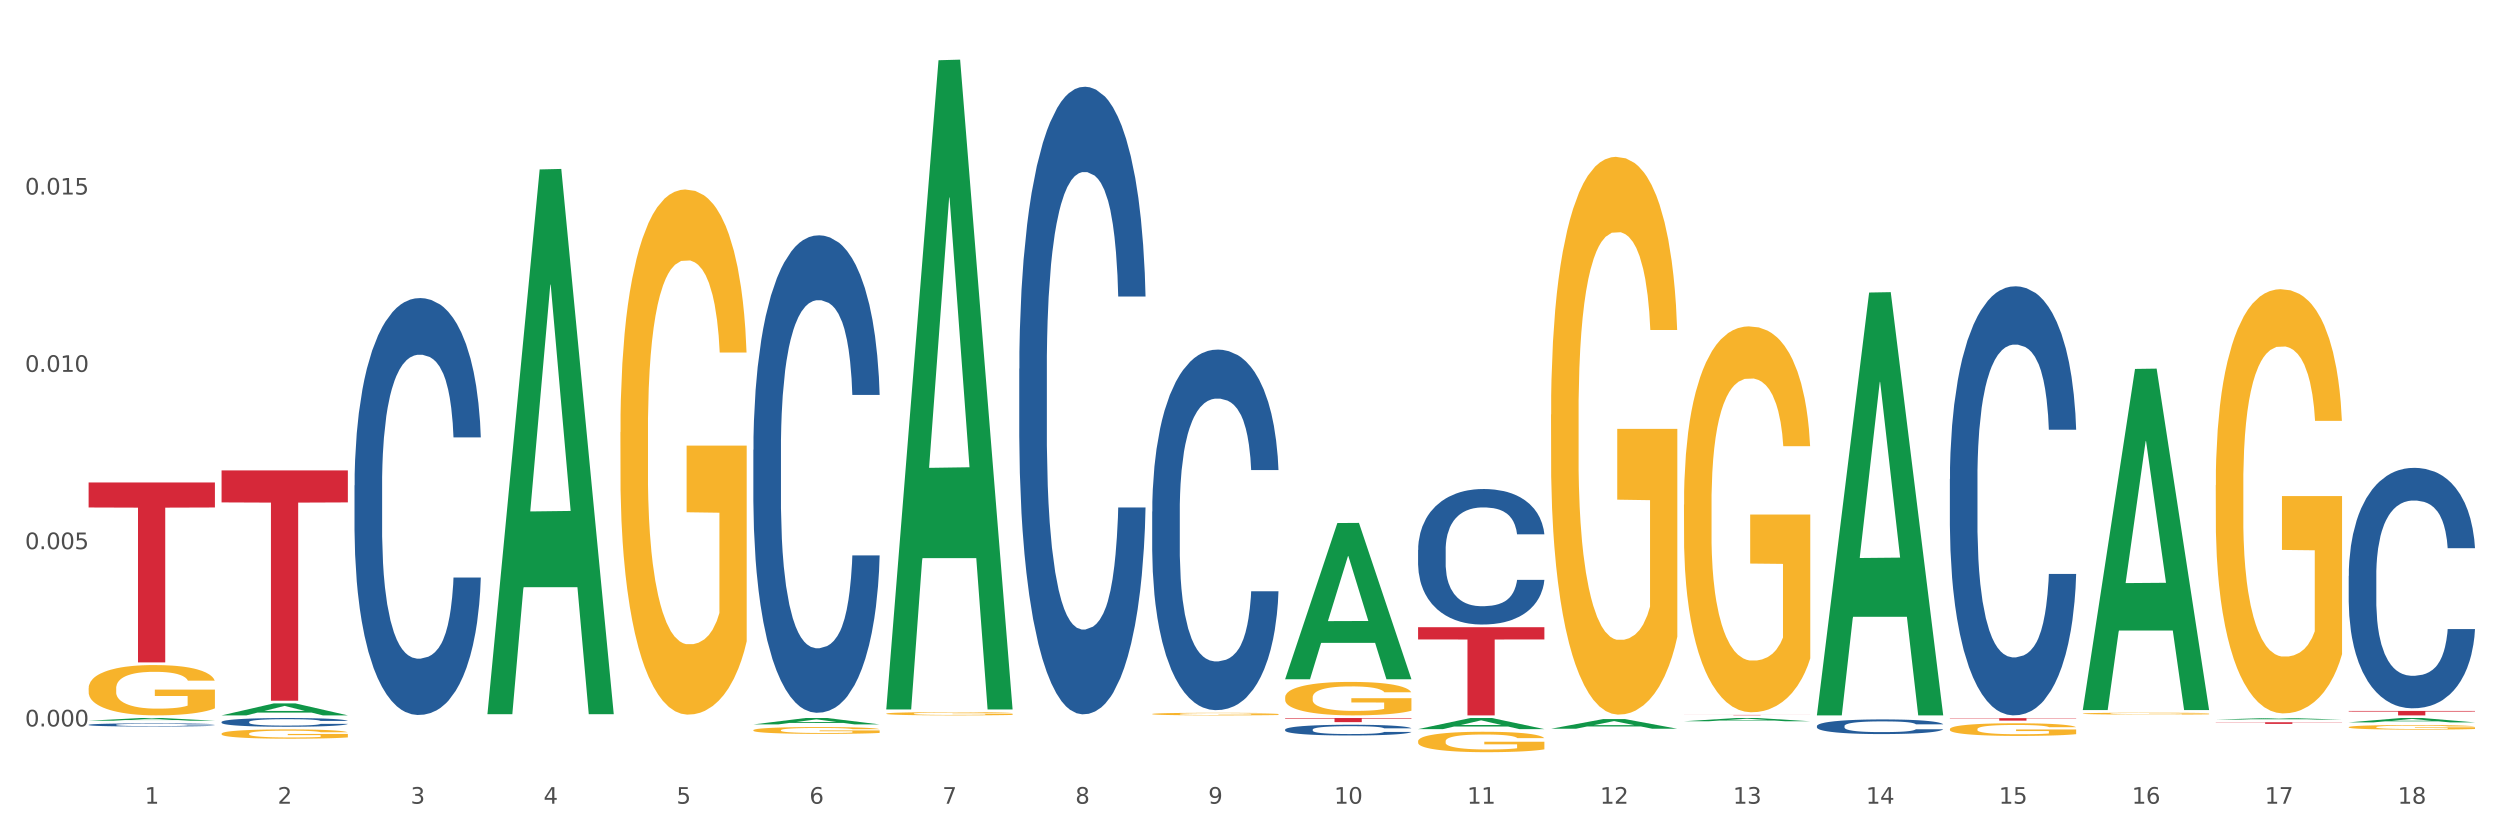<?xml version="1.0" encoding="utf-8" standalone="no"?>
<!DOCTYPE svg PUBLIC "-//W3C//DTD SVG 1.1//EN"
  "http://www.w3.org/Graphics/SVG/1.1/DTD/svg11.dtd">
<svg xmlns:xlink="http://www.w3.org/1999/xlink" width="1080pt" height="360pt" viewBox="0 0 1080 360" xmlns="http://www.w3.org/2000/svg" version="1.1">
 <rect x="0" y="0" width="1080" height="360" fill="#333333" stroke="none"/>
 <defs>
  <style type="text/css">*{stroke-linejoin: round; stroke-linecap: butt}</style>
 </defs>
 <g id="figure_1">
  <g id="patch_1">
   <path d="M 0 360 
L 1080 360 
L 1080 0 
L 0 0 
z
" style="fill: #ffffff; stroke: #ffffff; stroke-linejoin: miter"/>
  </g>
  <g id="axes_1">
   <g id="matplotlib.axis_1">
    <g id="xtick_1">
     <g id="text_1">
      <!-- 1 -->
      <g style="fill: #4d4d4d" transform="translate(62.51 347.204) scale(0.096 -0.096)">
       <defs>
        <path id="DejaVuSans-31" d="M 794 531 
L 1825 531 
L 1825 4091 
L 703 3866 
L 703 4441 
L 1819 4666 
L 2450 4666 
L 2450 531 
L 3481 531 
L 3481 0 
L 794 0 
L 794 531 
z
" transform="scale(0.016)"/>
       </defs>
       <use xlink:href="#DejaVuSans-31"/>
      </g>
     </g>
    </g>
    <g id="xtick_2">
     <g id="text_2">
      <!-- 2 -->
      <g style="fill: #4d4d4d" transform="translate(119.942 347.204) scale(0.096 -0.096)">
       <defs>
        <path id="DejaVuSans-32" d="M 1228 531 
L 3431 531 
L 3431 0 
L 469 0 
L 469 531 
Q 828 903 1448 1529 
Q 2069 2156 2228 2338 
Q 2531 2678 2651 2914 
Q 2772 3150 2772 3378 
Q 2772 3750 2511 3984 
Q 2250 4219 1831 4219 
Q 1534 4219 1204 4116 
Q 875 4013 500 3803 
L 500 4441 
Q 881 4594 1212 4672 
Q 1544 4750 1819 4750 
Q 2544 4750 2975 4387 
Q 3406 4025 3406 3419 
Q 3406 3131 3298 2873 
Q 3191 2616 2906 2266 
Q 2828 2175 2409 1742 
Q 1991 1309 1228 531 
z
" transform="scale(0.016)"/>
       </defs>
       <use xlink:href="#DejaVuSans-32"/>
      </g>
     </g>
    </g>
    <g id="xtick_3">
     <g id="text_3">
      <!-- 3 -->
      <g style="fill: #4d4d4d" transform="translate(177.375 347.204) scale(0.096 -0.096)">
       <defs>
        <path id="DejaVuSans-33" d="M 2597 2516 
Q 3050 2419 3304 2112 
Q 3559 1806 3559 1356 
Q 3559 666 3084 287 
Q 2609 -91 1734 -91 
Q 1441 -91 1130 -33 
Q 819 25 488 141 
L 488 750 
Q 750 597 1062 519 
Q 1375 441 1716 441 
Q 2309 441 2620 675 
Q 2931 909 2931 1356 
Q 2931 1769 2642 2001 
Q 2353 2234 1838 2234 
L 1294 2234 
L 1294 2753 
L 1863 2753 
Q 2328 2753 2575 2939 
Q 2822 3125 2822 3475 
Q 2822 3834 2567 4026 
Q 2313 4219 1838 4219 
Q 1578 4219 1281 4162 
Q 984 4106 628 3988 
L 628 4550 
Q 988 4650 1302 4700 
Q 1616 4750 1894 4750 
Q 2613 4750 3031 4423 
Q 3450 4097 3450 3541 
Q 3450 3153 3228 2886 
Q 3006 2619 2597 2516 
z
" transform="scale(0.016)"/>
       </defs>
       <use xlink:href="#DejaVuSans-33"/>
      </g>
     </g>
    </g>
    <g id="xtick_4">
     <g id="text_4">
      <!-- 4 -->
      <g style="fill: #4d4d4d" transform="translate(234.808 347.204) scale(0.096 -0.096)">
       <defs>
        <path id="DejaVuSans-34" d="M 2419 4116 
L 825 1625 
L 2419 1625 
L 2419 4116 
z
M 2253 4666 
L 3047 4666 
L 3047 1625 
L 3713 1625 
L 3713 1100 
L 3047 1100 
L 3047 0 
L 2419 0 
L 2419 1100 
L 313 1100 
L 313 1709 
L 2253 4666 
z
" transform="scale(0.016)"/>
       </defs>
       <use xlink:href="#DejaVuSans-34"/>
      </g>
     </g>
    </g>
    <g id="xtick_5">
     <g id="text_5">
      <!-- 5 -->
      <g style="fill: #4d4d4d" transform="translate(292.24 347.204) scale(0.096 -0.096)">
       <defs>
        <path id="DejaVuSans-35" d="M 691 4666 
L 3169 4666 
L 3169 4134 
L 1269 4134 
L 1269 2991 
Q 1406 3038 1543 3061 
Q 1681 3084 1819 3084 
Q 2600 3084 3056 2656 
Q 3513 2228 3513 1497 
Q 3513 744 3044 326 
Q 2575 -91 1722 -91 
Q 1428 -91 1123 -41 
Q 819 9 494 109 
L 494 744 
Q 775 591 1075 516 
Q 1375 441 1709 441 
Q 2250 441 2565 725 
Q 2881 1009 2881 1497 
Q 2881 1984 2565 2268 
Q 2250 2553 1709 2553 
Q 1456 2553 1204 2497 
Q 953 2441 691 2322 
L 691 4666 
z
" transform="scale(0.016)"/>
       </defs>
       <use xlink:href="#DejaVuSans-35"/>
      </g>
     </g>
    </g>
    <g id="xtick_6">
     <g id="text_6">
      <!-- 6 -->
      <g style="fill: #4d4d4d" transform="translate(349.673 347.204) scale(0.096 -0.096)">
       <defs>
        <path id="DejaVuSans-36" d="M 2113 2584 
Q 1688 2584 1439 2293 
Q 1191 2003 1191 1497 
Q 1191 994 1439 701 
Q 1688 409 2113 409 
Q 2538 409 2786 701 
Q 3034 994 3034 1497 
Q 3034 2003 2786 2293 
Q 2538 2584 2113 2584 
z
M 3366 4563 
L 3366 3988 
Q 3128 4100 2886 4159 
Q 2644 4219 2406 4219 
Q 1781 4219 1451 3797 
Q 1122 3375 1075 2522 
Q 1259 2794 1537 2939 
Q 1816 3084 2150 3084 
Q 2853 3084 3261 2657 
Q 3669 2231 3669 1497 
Q 3669 778 3244 343 
Q 2819 -91 2113 -91 
Q 1303 -91 875 529 
Q 447 1150 447 2328 
Q 447 3434 972 4092 
Q 1497 4750 2381 4750 
Q 2619 4750 2861 4703 
Q 3103 4656 3366 4563 
z
" transform="scale(0.016)"/>
       </defs>
       <use xlink:href="#DejaVuSans-36"/>
      </g>
     </g>
    </g>
    <g id="xtick_7">
     <g id="text_7">
      <!-- 7 -->
      <g style="fill: #4d4d4d" transform="translate(407.106 347.204) scale(0.096 -0.096)">
       <defs>
        <path id="DejaVuSans-37" d="M 525 4666 
L 3525 4666 
L 3525 4397 
L 1831 0 
L 1172 0 
L 2766 4134 
L 525 4134 
L 525 4666 
z
" transform="scale(0.016)"/>
       </defs>
       <use xlink:href="#DejaVuSans-37"/>
      </g>
     </g>
    </g>
    <g id="xtick_8">
     <g id="text_8">
      <!-- 8 -->
      <g style="fill: #4d4d4d" transform="translate(464.538 347.204) scale(0.096 -0.096)">
       <defs>
        <path id="DejaVuSans-38" d="M 2034 2216 
Q 1584 2216 1326 1975 
Q 1069 1734 1069 1313 
Q 1069 891 1326 650 
Q 1584 409 2034 409 
Q 2484 409 2743 651 
Q 3003 894 3003 1313 
Q 3003 1734 2745 1975 
Q 2488 2216 2034 2216 
z
M 1403 2484 
Q 997 2584 770 2862 
Q 544 3141 544 3541 
Q 544 4100 942 4425 
Q 1341 4750 2034 4750 
Q 2731 4750 3128 4425 
Q 3525 4100 3525 3541 
Q 3525 3141 3298 2862 
Q 3072 2584 2669 2484 
Q 3125 2378 3379 2068 
Q 3634 1759 3634 1313 
Q 3634 634 3220 271 
Q 2806 -91 2034 -91 
Q 1263 -91 848 271 
Q 434 634 434 1313 
Q 434 1759 690 2068 
Q 947 2378 1403 2484 
z
M 1172 3481 
Q 1172 3119 1398 2916 
Q 1625 2713 2034 2713 
Q 2441 2713 2670 2916 
Q 2900 3119 2900 3481 
Q 2900 3844 2670 4047 
Q 2441 4250 2034 4250 
Q 1625 4250 1398 4047 
Q 1172 3844 1172 3481 
z
" transform="scale(0.016)"/>
       </defs>
       <use xlink:href="#DejaVuSans-38"/>
      </g>
     </g>
    </g>
    <g id="xtick_9">
     <g id="text_9">
      <!-- 9 -->
      <g style="fill: #4d4d4d" transform="translate(521.971 347.204) scale(0.096 -0.096)">
       <defs>
        <path id="DejaVuSans-39" d="M 703 97 
L 703 672 
Q 941 559 1184 500 
Q 1428 441 1663 441 
Q 2288 441 2617 861 
Q 2947 1281 2994 2138 
Q 2813 1869 2534 1725 
Q 2256 1581 1919 1581 
Q 1219 1581 811 2004 
Q 403 2428 403 3163 
Q 403 3881 828 4315 
Q 1253 4750 1959 4750 
Q 2769 4750 3195 4129 
Q 3622 3509 3622 2328 
Q 3622 1225 3098 567 
Q 2575 -91 1691 -91 
Q 1453 -91 1209 -44 
Q 966 3 703 97 
z
M 1959 2075 
Q 2384 2075 2632 2365 
Q 2881 2656 2881 3163 
Q 2881 3666 2632 3958 
Q 2384 4250 1959 4250 
Q 1534 4250 1286 3958 
Q 1038 3666 1038 3163 
Q 1038 2656 1286 2365 
Q 1534 2075 1959 2075 
z
" transform="scale(0.016)"/>
       </defs>
       <use xlink:href="#DejaVuSans-39"/>
      </g>
     </g>
    </g>
    <g id="xtick_10">
     <g id="text_10">
      <!-- 10 -->
      <g style="fill: #4d4d4d" transform="translate(576.35 347.204) scale(0.096 -0.096)">
       <defs>
        <path id="DejaVuSans-30" d="M 2034 4250 
Q 1547 4250 1301 3770 
Q 1056 3291 1056 2328 
Q 1056 1369 1301 889 
Q 1547 409 2034 409 
Q 2525 409 2770 889 
Q 3016 1369 3016 2328 
Q 3016 3291 2770 3770 
Q 2525 4250 2034 4250 
z
M 2034 4750 
Q 2819 4750 3233 4129 
Q 3647 3509 3647 2328 
Q 3647 1150 3233 529 
Q 2819 -91 2034 -91 
Q 1250 -91 836 529 
Q 422 1150 422 2328 
Q 422 3509 836 4129 
Q 1250 4750 2034 4750 
z
" transform="scale(0.016)"/>
       </defs>
       <use xlink:href="#DejaVuSans-31"/>
       <use xlink:href="#DejaVuSans-30" transform="translate(63.623 0)"/>
      </g>
     </g>
    </g>
    <g id="xtick_11">
     <g id="text_11">
      <!-- 11 -->
      <g style="fill: #4d4d4d" transform="translate(633.783 347.204) scale(0.096 -0.096)">
       <use xlink:href="#DejaVuSans-31"/>
       <use xlink:href="#DejaVuSans-31" transform="translate(63.623 0)"/>
      </g>
     </g>
    </g>
    <g id="xtick_12">
     <g id="text_12">
      <!-- 12 -->
      <g style="fill: #4d4d4d" transform="translate(691.215 347.204) scale(0.096 -0.096)">
       <use xlink:href="#DejaVuSans-31"/>
       <use xlink:href="#DejaVuSans-32" transform="translate(63.623 0)"/>
      </g>
     </g>
    </g>
    <g id="xtick_13">
     <g id="text_13">
      <!-- 13 -->
      <g style="fill: #4d4d4d" transform="translate(748.648 347.204) scale(0.096 -0.096)">
       <use xlink:href="#DejaVuSans-31"/>
       <use xlink:href="#DejaVuSans-33" transform="translate(63.623 0)"/>
      </g>
     </g>
    </g>
    <g id="xtick_14">
     <g id="text_14">
      <!-- 14 -->
      <g style="fill: #4d4d4d" transform="translate(806.081 347.204) scale(0.096 -0.096)">
       <use xlink:href="#DejaVuSans-31"/>
       <use xlink:href="#DejaVuSans-34" transform="translate(63.623 0)"/>
      </g>
     </g>
    </g>
    <g id="xtick_15">
     <g id="text_15">
      <!-- 15 -->
      <g style="fill: #4d4d4d" transform="translate(863.513 347.204) scale(0.096 -0.096)">
       <use xlink:href="#DejaVuSans-31"/>
       <use xlink:href="#DejaVuSans-35" transform="translate(63.623 0)"/>
      </g>
     </g>
    </g>
    <g id="xtick_16">
     <g id="text_16">
      <!-- 16 -->
      <g style="fill: #4d4d4d" transform="translate(920.946 347.204) scale(0.096 -0.096)">
       <use xlink:href="#DejaVuSans-31"/>
       <use xlink:href="#DejaVuSans-36" transform="translate(63.623 0)"/>
      </g>
     </g>
    </g>
    <g id="xtick_17">
     <g id="text_17">
      <!-- 17 -->
      <g style="fill: #4d4d4d" transform="translate(978.379 347.204) scale(0.096 -0.096)">
       <use xlink:href="#DejaVuSans-31"/>
       <use xlink:href="#DejaVuSans-37" transform="translate(63.623 0)"/>
      </g>
     </g>
    </g>
    <g id="xtick_18">
     <g id="text_18">
      <!-- 18 -->
      <g style="fill: #4d4d4d" transform="translate(1035.811 347.204) scale(0.096 -0.096)">
       <use xlink:href="#DejaVuSans-31"/>
       <use xlink:href="#DejaVuSans-38" transform="translate(63.623 0)"/>
      </g>
     </g>
    </g>
    <g id="xtick_19"/>
    <g id="xtick_20"/>
    <g id="xtick_21"/>
    <g id="xtick_22"/>
    <g id="xtick_23"/>
    <g id="xtick_24"/>
    <g id="xtick_25"/>
    <g id="xtick_26"/>
    <g id="xtick_27"/>
    <g id="xtick_28"/>
    <g id="xtick_29"/>
    <g id="xtick_30"/>
    <g id="xtick_31"/>
    <g id="xtick_32"/>
    <g id="xtick_33"/>
    <g id="xtick_34"/>
    <g id="xtick_35"/>
   </g>
   <g id="matplotlib.axis_2">
    <g id="ytick_1">
     <g id="text_19">
      <!-- 0.000 -->
      <g style="fill: #4d4d4d" transform="translate(10.8 313.829) scale(0.096 -0.096)">
       <defs>
        <path id="DejaVuSans-2e" d="M 684 794 
L 1344 794 
L 1344 0 
L 684 0 
L 684 794 
z
" transform="scale(0.016)"/>
       </defs>
       <use xlink:href="#DejaVuSans-30"/>
       <use xlink:href="#DejaVuSans-2e" transform="translate(63.623 0)"/>
       <use xlink:href="#DejaVuSans-30" transform="translate(95.41 0)"/>
       <use xlink:href="#DejaVuSans-30" transform="translate(159.033 0)"/>
       <use xlink:href="#DejaVuSans-30" transform="translate(222.656 0)"/>
      </g>
     </g>
    </g>
    <g id="ytick_2">
     <g id="text_20">
      <!-- 0.005 -->
      <g style="fill: #4d4d4d" transform="translate(10.8 237.236) scale(0.096 -0.096)">
       <use xlink:href="#DejaVuSans-30"/>
       <use xlink:href="#DejaVuSans-2e" transform="translate(63.623 0)"/>
       <use xlink:href="#DejaVuSans-30" transform="translate(95.41 0)"/>
       <use xlink:href="#DejaVuSans-30" transform="translate(159.033 0)"/>
       <use xlink:href="#DejaVuSans-35" transform="translate(222.656 0)"/>
      </g>
     </g>
    </g>
    <g id="ytick_3">
     <g id="text_21">
      <!-- 0.010 -->
      <g style="fill: #4d4d4d" transform="translate(10.8 160.643) scale(0.096 -0.096)">
       <use xlink:href="#DejaVuSans-30"/>
       <use xlink:href="#DejaVuSans-2e" transform="translate(63.623 0)"/>
       <use xlink:href="#DejaVuSans-30" transform="translate(95.41 0)"/>
       <use xlink:href="#DejaVuSans-31" transform="translate(159.033 0)"/>
       <use xlink:href="#DejaVuSans-30" transform="translate(222.656 0)"/>
      </g>
     </g>
    </g>
    <g id="ytick_4">
     <g id="text_22">
      <!-- 0.015 -->
      <g style="fill: #4d4d4d" transform="translate(10.8 84.051) scale(0.096 -0.096)">
       <use xlink:href="#DejaVuSans-30"/>
       <use xlink:href="#DejaVuSans-2e" transform="translate(63.623 0)"/>
       <use xlink:href="#DejaVuSans-30" transform="translate(95.41 0)"/>
       <use xlink:href="#DejaVuSans-31" transform="translate(159.033 0)"/>
       <use xlink:href="#DejaVuSans-35" transform="translate(222.656 0)"/>
      </g>
     </g>
    </g>
    <g id="ytick_5"/>
    <g id="ytick_6"/>
    <g id="ytick_7"/>
    <g id="ytick_8"/>
   </g>
   <g id="PolyCollection_1">
    <path d="M 38.283 311.35 
L 38.339 311.349 
L 60.839 310.183 
L 70.176 310.182 
L 92.844 311.352 
L 82.044 311.352 
L 77.151 311.08 
L 53.92 311.08 
L 53.751 311.084 
L 49.026 311.352 
L 38.283 311.352 
L 38.283 311.35 
L 56.845 310.917 
L 74.226 310.916 
L 65.62 310.431 
L 65.507 310.429 
L 65.395 310.432 
L 56.789 310.916 
L 56.845 310.917 
L 38.283 311.35 
z
" clip-path="url(#pe7f5461403)" style="fill: #109648"/>
    <path d="M 842.341 310.244 
L 896.902 310.244 
L 896.902 310.393 
L 875.439 310.394 
L 875.439 311.312 
L 863.674 311.312 
L 863.674 310.394 
L 842.341 310.393 
L 842.341 310.245 
L 842.341 310.244 
z
" clip-path="url(#pe7f5461403)" style="fill: #d62839"/>
    <path d="M 727.475 308.843 
L 782.036 308.843 
L 782.036 308.865 
L 760.574 308.865 
L 760.574 308.999 
L 748.809 308.999 
L 748.809 308.865 
L 727.475 308.865 
L 727.475 308.843 
L 727.475 308.843 
z
" clip-path="url(#pe7f5461403)" style="fill: #d62839"/>
    <path d="M 612.61 270.94 
L 667.171 270.94 
L 667.171 276.235 
L 645.709 276.271 
L 645.709 309.044 
L 633.943 309.044 
L 633.943 276.271 
L 612.61 276.235 
L 612.61 270.976 
L 612.61 270.94 
z
" clip-path="url(#pe7f5461403)" style="fill: #d62839"/>
    <path d="M 555.177 310.182 
L 609.738 310.182 
L 609.738 310.427 
L 588.276 310.429 
L 588.276 311.949 
L 576.51 311.949 
L 576.51 310.429 
L 555.177 310.427 
L 555.177 310.183 
L 555.177 310.182 
z
" clip-path="url(#pe7f5461403)" style="fill: #d62839"/>
    <path d="M 95.716 203.208 
L 150.277 203.208 
L 150.277 217.038 
L 128.814 217.131 
L 128.814 302.729 
L 117.049 302.729 
L 117.049 217.131 
L 95.716 217.038 
L 95.716 203.301 
L 95.716 203.208 
z
" clip-path="url(#pe7f5461403)" style="fill: #d62839"/>
    <path d="M 38.283 208.429 
L 92.844 208.429 
L 92.844 219.231 
L 71.382 219.304 
L 71.382 286.163 
L 59.616 286.163 
L 59.616 219.304 
L 38.283 219.231 
L 38.283 208.502 
L 38.283 208.429 
z
" clip-path="url(#pe7f5461403)" style="fill: #d62839"/>
    <path d="M 95.716 311.882 
L 95.78 311.878 
L 95.78 311.782 
L 95.974 311.65 
L 96.683 311.408 
L 97.586 311.225 
L 99.134 311.011 
L 99.972 310.921 
L 101.069 310.821 
L 103.326 310.658 
L 105.906 310.52 
L 107.711 310.444 
L 109.066 310.396 
L 112.097 310.309 
L 113.838 310.271 
L 115.644 310.24 
L 117.192 310.22 
L 119.772 310.195 
L 121.835 310.185 
L 124.222 310.182 
L 126.221 310.185 
L 128.865 310.199 
L 132.735 310.24 
L 134.218 310.265 
L 136.217 310.306 
L 138.281 310.361 
L 139.958 310.417 
L 141.893 310.496 
L 143.892 310.6 
L 145.827 310.731 
L 147.181 310.852 
L 148.277 310.98 
L 149.245 311.135 
L 149.954 311.305 
L 150.277 311.446 
L 138.475 311.446 
L 138.152 311.319 
L 137.507 311.18 
L 136.862 311.087 
L 136.153 311.011 
L 135.056 310.925 
L 134.089 310.869 
L 132.477 310.804 
L 130.993 310.762 
L 129.768 310.738 
L 128.285 310.717 
L 125.125 310.697 
L 122.867 310.697 
L 121.448 310.703 
L 119.707 310.721 
L 118.224 310.745 
L 116.482 310.786 
L 115.128 310.831 
L 113.774 310.89 
L 113 310.932 
L 111.839 311.008 
L 111.065 311.07 
L 110.033 311.177 
L 109.453 311.253 
L 108.421 311.45 
L 107.969 311.595 
L 107.776 311.695 
L 107.647 311.806 
L 107.647 312.345 
L 108.034 312.587 
L 108.356 312.691 
L 108.872 312.808 
L 109.84 312.96 
L 111.259 313.109 
L 112.742 313.216 
L 113.967 313.282 
L 115.128 313.33 
L 116.289 313.368 
L 117.708 313.403 
L 118.869 313.423 
L 120.61 313.444 
L 122.674 313.454 
L 124.286 313.454 
L 127.575 313.437 
L 129.059 313.42 
L 130.477 313.396 
L 132.025 313.358 
L 133.251 313.316 
L 133.96 313.285 
L 135.121 313.219 
L 136.024 313.15 
L 136.798 313.071 
L 137.314 313.002 
L 137.894 312.898 
L 138.346 312.78 
L 138.475 312.718 
L 150.277 312.718 
L 150.019 312.843 
L 149.567 312.964 
L 148.664 313.126 
L 147.955 313.219 
L 146.859 313.333 
L 145.698 313.43 
L 144.085 313.537 
L 142.602 313.617 
L 141.054 313.686 
L 139.377 313.748 
L 136.346 313.834 
L 135.25 313.859 
L 132.928 313.9 
L 131.122 313.924 
L 128.478 313.949 
L 125.769 313.962 
L 122.932 313.966 
L 120.417 313.959 
L 117.643 313.938 
L 115.902 313.917 
L 113.967 313.886 
L 111.71 313.838 
L 109.582 313.779 
L 107.582 313.71 
L 105.712 313.631 
L 103.971 313.541 
L 101.714 313.392 
L 100.037 313.247 
L 98.811 313.112 
L 97.973 312.998 
L 97.135 312.853 
L 96.683 312.753 
L 95.974 312.511 
L 95.716 312.286 
L 95.716 311.882 
z
" clip-path="url(#pe7f5461403)" style="fill: #255c99"/>
    <path d="M 1014.639 314.13 
L 1014.703 314.128 
L 1014.703 314.063 
L 1014.832 314.006 
L 1015.476 313.869 
L 1016.443 313.756 
L 1017.151 313.696 
L 1017.86 313.646 
L 1018.697 313.597 
L 1019.728 313.546 
L 1021.596 313.471 
L 1022.755 313.433 
L 1024.173 313.393 
L 1026.749 313.334 
L 1028.617 313.301 
L 1030.55 313.274 
L 1033.706 313.241 
L 1035.768 313.227 
L 1037.958 313.216 
L 1040.599 313.208 
L 1042.596 313.206 
L 1046.976 313.212 
L 1050.712 313.228 
L 1052.516 313.241 
L 1054.835 313.263 
L 1056.059 313.278 
L 1058.056 313.307 
L 1060.117 313.345 
L 1061.534 313.378 
L 1063.66 313.44 
L 1065.271 313.502 
L 1066.752 313.579 
L 1067.525 313.632 
L 1068.105 313.681 
L 1068.62 313.738 
L 1069.136 313.827 
L 1057.541 313.827 
L 1057.09 313.763 
L 1056.381 313.703 
L 1055.35 313.645 
L 1054.449 313.608 
L 1052.903 313.562 
L 1051.485 313.533 
L 1050.004 313.511 
L 1048.2 313.493 
L 1046.783 313.484 
L 1044.786 313.477 
L 1040.857 313.478 
L 1038.215 313.493 
L 1036.412 313.511 
L 1035.252 313.528 
L 1034.222 313.546 
L 1033.062 313.572 
L 1031.709 313.61 
L 1030.743 313.645 
L 1029.777 313.688 
L 1029.004 313.732 
L 1028.295 313.783 
L 1027.716 313.838 
L 1027.265 313.895 
L 1026.878 313.964 
L 1026.556 314.079 
L 1026.556 314.329 
L 1026.685 314.386 
L 1027.007 314.46 
L 1027.393 314.517 
L 1028.038 314.585 
L 1028.617 314.63 
L 1029.712 314.696 
L 1030.936 314.751 
L 1031.903 314.785 
L 1032.869 314.815 
L 1034.544 314.855 
L 1036.412 314.888 
L 1038.022 314.908 
L 1040.212 314.926 
L 1041.694 314.933 
L 1042.982 314.937 
L 1046.139 314.937 
L 1048.393 314.931 
L 1050.906 314.919 
L 1052.838 314.902 
L 1054.449 314.882 
L 1056.252 314.849 
L 1057.412 314.818 
L 1057.412 314.437 
L 1043.24 314.435 
L 1043.24 314.181 
L 1069.2 314.181 
L 1069.2 314.926 
L 1068.105 314.964 
L 1066.881 314.999 
L 1065.593 315.03 
L 1063.66 315.068 
L 1061.341 315.105 
L 1059.28 315.13 
L 1057.09 315.152 
L 1054.513 315.172 
L 1051.163 315.191 
L 1049.102 315.198 
L 1046.525 315.203 
L 1043.498 315.205 
L 1040.857 315.201 
L 1038.28 315.192 
L 1035.574 315.176 
L 1032.933 315.152 
L 1030.936 315.128 
L 1028.939 315.099 
L 1026.814 315.061 
L 1025.139 315.024 
L 1023.851 314.992 
L 1022.433 314.95 
L 1020.887 314.895 
L 1019.728 314.846 
L 1018.697 314.794 
L 1017.602 314.729 
L 1016.829 314.672 
L 1016.056 314.601 
L 1015.605 314.548 
L 1015.09 314.466 
L 1014.703 314.351 
L 1014.639 314.13 
z
" clip-path="url(#pe7f5461403)" style="fill: #f7b32b"/>
    <path d="M 957.206 209.611 
L 957.271 209.444 
L 957.271 203.418 
L 957.399 198.23 
L 958.044 185.677 
L 959.01 175.299 
L 959.718 169.776 
L 960.427 165.257 
L 961.264 160.738 
L 962.295 156.051 
L 964.163 149.189 
L 965.323 145.674 
L 966.74 141.991 
L 969.317 136.635 
L 971.185 133.623 
L 973.117 131.112 
L 976.274 128.099 
L 978.335 126.76 
L 980.525 125.756 
L 983.166 125.086 
L 985.163 124.919 
L 989.543 125.421 
L 993.28 126.928 
L 995.083 128.099 
L 997.402 130.108 
L 998.626 131.447 
L 1000.623 134.125 
L 1002.685 137.64 
L 1004.102 140.652 
L 1006.227 146.343 
L 1007.838 152.034 
L 1009.319 159.064 
L 1010.092 163.918 
L 1010.672 168.437 
L 1011.188 173.625 
L 1011.703 181.827 
L 1000.108 181.827 
L 999.657 175.969 
L 998.948 170.445 
L 997.918 165.089 
L 997.016 161.742 
L 995.47 157.557 
L 994.053 154.879 
L 992.571 152.871 
L 990.767 151.197 
L 989.35 150.36 
L 987.353 149.691 
L 983.424 149.858 
L 980.783 151.197 
L 978.979 152.871 
L 977.82 154.377 
L 976.789 156.051 
L 975.629 158.394 
L 974.277 161.909 
L 973.31 165.089 
L 972.344 169.106 
L 971.571 173.123 
L 970.863 177.81 
L 970.283 182.831 
L 969.832 188.02 
L 969.445 194.38 
L 969.123 204.925 
L 969.123 227.855 
L 969.252 233.044 
L 969.574 239.906 
L 969.961 245.095 
L 970.605 251.288 
L 971.185 255.472 
L 972.28 261.498 
L 973.504 266.519 
L 974.47 269.699 
L 975.436 272.377 
L 977.111 276.06 
L 978.979 279.072 
L 980.59 280.914 
L 982.78 282.587 
L 984.261 283.257 
L 985.55 283.592 
L 988.706 283.592 
L 990.961 283.089 
L 993.473 281.918 
L 995.405 280.411 
L 997.016 278.57 
L 998.82 275.557 
L 999.979 272.712 
L 999.979 237.73 
L 985.807 237.563 
L 985.807 214.298 
L 1011.767 214.298 
L 1011.767 282.587 
L 1010.672 286.102 
L 1009.448 289.282 
L 1008.16 292.128 
L 1006.227 295.643 
L 1003.908 298.99 
L 1001.847 301.333 
L 999.657 303.342 
L 997.08 305.183 
L 993.731 306.857 
L 991.669 307.526 
L 989.093 308.028 
L 986.065 308.196 
L 983.424 307.861 
L 980.847 307.024 
L 978.142 305.518 
L 975.501 303.342 
L 973.504 301.166 
L 971.507 298.488 
L 969.381 294.973 
L 967.706 291.626 
L 966.418 288.613 
L 965.001 284.763 
L 963.455 279.742 
L 962.295 275.223 
L 961.264 270.536 
L 960.169 264.511 
L 959.396 259.322 
L 958.623 252.794 
L 958.172 247.94 
L 957.657 240.409 
L 957.271 229.864 
L 957.206 209.611 
z
" clip-path="url(#pe7f5461403)" style="fill: #f7b32b"/>
    <path d="M 899.774 308.267 
L 899.838 308.266 
L 899.838 308.239 
L 899.967 308.215 
L 900.611 308.158 
L 901.577 308.111 
L 902.286 308.086 
L 902.994 308.066 
L 903.832 308.045 
L 904.862 308.024 
L 906.731 307.993 
L 907.89 307.977 
L 909.307 307.96 
L 911.884 307.936 
L 913.752 307.922 
L 915.684 307.911 
L 918.841 307.897 
L 920.902 307.891 
L 923.092 307.887 
L 925.734 307.884 
L 927.73 307.883 
L 932.111 307.885 
L 935.847 307.892 
L 937.651 307.897 
L 939.97 307.907 
L 941.194 307.913 
L 943.19 307.925 
L 945.252 307.941 
L 946.669 307.954 
L 948.795 307.98 
L 950.405 308.006 
L 951.887 308.038 
L 952.66 308.06 
L 953.24 308.08 
L 953.755 308.104 
L 954.27 308.141 
L 942.675 308.141 
L 942.224 308.114 
L 941.516 308.089 
L 940.485 308.065 
L 939.583 308.05 
L 938.037 308.031 
L 936.62 308.019 
L 935.138 308.01 
L 933.335 308.002 
L 931.918 307.998 
L 929.921 307.995 
L 925.991 307.996 
L 923.35 308.002 
L 921.546 308.01 
L 920.387 308.016 
L 919.356 308.024 
L 918.197 308.035 
L 916.844 308.051 
L 915.878 308.065 
L 914.911 308.083 
L 914.138 308.101 
L 913.43 308.123 
L 912.85 308.145 
L 912.399 308.169 
L 912.013 308.198 
L 911.691 308.245 
L 911.691 308.349 
L 911.819 308.373 
L 912.142 308.404 
L 912.528 308.427 
L 913.172 308.455 
L 913.752 308.474 
L 914.847 308.502 
L 916.071 308.524 
L 917.037 308.539 
L 918.003 308.551 
L 919.678 308.567 
L 921.546 308.581 
L 923.157 308.589 
L 925.347 308.597 
L 926.829 308.6 
L 928.117 308.602 
L 931.273 308.602 
L 933.528 308.599 
L 936.04 308.594 
L 937.973 308.587 
L 939.583 308.579 
L 941.387 308.565 
L 942.546 308.552 
L 942.546 308.394 
L 928.375 308.393 
L 928.375 308.288 
L 954.335 308.288 
L 954.335 308.597 
L 953.24 308.613 
L 952.016 308.627 
L 950.727 308.64 
L 948.795 308.656 
L 946.476 308.671 
L 944.414 308.682 
L 942.224 308.691 
L 939.648 308.699 
L 936.298 308.707 
L 934.237 308.71 
L 931.66 308.712 
L 928.632 308.713 
L 925.991 308.711 
L 923.415 308.708 
L 920.709 308.701 
L 918.068 308.691 
L 916.071 308.681 
L 914.074 308.669 
L 911.948 308.653 
L 910.273 308.638 
L 908.985 308.624 
L 907.568 308.607 
L 906.022 308.584 
L 904.862 308.564 
L 903.832 308.542 
L 902.737 308.515 
L 901.964 308.492 
L 901.191 308.462 
L 900.74 308.44 
L 900.224 308.406 
L 899.838 308.358 
L 899.774 308.267 
z
" clip-path="url(#pe7f5461403)" style="fill: #f7b32b"/>
    <path d="M 842.341 314.979 
L 842.405 314.974 
L 842.405 314.794 
L 842.534 314.639 
L 843.178 314.264 
L 844.144 313.954 
L 844.853 313.789 
L 845.562 313.654 
L 846.399 313.519 
L 847.43 313.379 
L 849.298 313.175 
L 850.457 313.07 
L 851.875 312.96 
L 854.451 312.8 
L 856.319 312.71 
L 858.252 312.635 
L 861.408 312.545 
L 863.47 312.505 
L 865.66 312.475 
L 868.301 312.455 
L 870.298 312.45 
L 874.678 312.465 
L 878.414 312.51 
L 880.218 312.545 
L 882.537 312.605 
L 883.761 312.645 
L 885.758 312.725 
L 887.819 312.83 
L 889.236 312.92 
L 891.362 313.09 
L 892.972 313.26 
L 894.454 313.469 
L 895.227 313.614 
L 895.807 313.749 
L 896.322 313.904 
L 896.837 314.149 
L 885.242 314.149 
L 884.792 313.974 
L 884.083 313.809 
L 883.052 313.649 
L 882.15 313.549 
L 880.604 313.424 
L 879.187 313.344 
L 877.706 313.285 
L 875.902 313.235 
L 874.485 313.21 
L 872.488 313.19 
L 868.558 313.195 
L 865.917 313.235 
L 864.114 313.285 
L 862.954 313.329 
L 861.924 313.379 
L 860.764 313.449 
L 859.411 313.554 
L 858.445 313.649 
L 857.479 313.769 
L 856.706 313.889 
L 855.997 314.029 
L 855.417 314.179 
L 854.967 314.334 
L 854.58 314.524 
L 854.258 314.839 
L 854.258 315.524 
L 854.387 315.679 
L 854.709 315.884 
L 855.095 316.038 
L 855.74 316.223 
L 856.319 316.348 
L 857.414 316.528 
L 858.638 316.678 
L 859.605 316.773 
L 860.571 316.853 
L 862.246 316.963 
L 864.114 317.053 
L 865.724 317.108 
L 867.914 317.158 
L 869.396 317.178 
L 870.684 317.188 
L 873.841 317.188 
L 876.095 317.173 
L 878.608 317.138 
L 880.54 317.093 
L 882.15 317.038 
L 883.954 316.948 
L 885.114 316.863 
L 885.114 315.819 
L 870.942 315.814 
L 870.942 315.119 
L 896.902 315.119 
L 896.902 317.158 
L 895.807 317.263 
L 894.583 317.358 
L 893.295 317.443 
L 891.362 317.548 
L 889.043 317.648 
L 886.982 317.718 
L 884.792 317.778 
L 882.215 317.833 
L 878.865 317.883 
L 876.804 317.903 
L 874.227 317.918 
L 871.2 317.923 
L 868.558 317.913 
L 865.982 317.888 
L 863.276 317.843 
L 860.635 317.778 
L 858.638 317.713 
L 856.641 317.633 
L 854.516 317.528 
L 852.841 317.428 
L 851.552 317.338 
L 850.135 317.223 
L 848.589 317.073 
L 847.43 316.938 
L 846.399 316.798 
L 845.304 316.618 
L 844.531 316.463 
L 843.758 316.268 
L 843.307 316.123 
L 842.792 315.899 
L 842.405 315.584 
L 842.341 314.979 
z
" clip-path="url(#pe7f5461403)" style="fill: #f7b32b"/>
    <path d="M 727.475 218.028 
L 727.54 217.876 
L 727.54 212.395 
L 727.669 207.675 
L 728.313 196.256 
L 729.279 186.816 
L 729.988 181.792 
L 730.696 177.681 
L 731.534 173.57 
L 732.564 169.307 
L 734.432 163.065 
L 735.592 159.868 
L 737.009 156.518 
L 739.586 151.646 
L 741.454 148.905 
L 743.386 146.621 
L 746.543 143.881 
L 748.604 142.663 
L 750.794 141.749 
L 753.435 141.14 
L 755.432 140.988 
L 759.813 141.445 
L 763.549 142.815 
L 765.353 143.881 
L 767.672 145.708 
L 768.895 146.926 
L 770.892 149.362 
L 772.954 152.559 
L 774.371 155.3 
L 776.497 160.477 
L 778.107 165.653 
L 779.589 172.048 
L 780.362 176.463 
L 780.941 180.574 
L 781.457 185.294 
L 781.972 192.754 
L 770.377 192.754 
L 769.926 187.425 
L 769.218 182.401 
L 768.187 177.529 
L 767.285 174.484 
L 765.739 170.678 
L 764.322 168.241 
L 762.84 166.414 
L 761.037 164.892 
L 759.619 164.131 
L 757.623 163.522 
L 753.693 163.674 
L 751.052 164.892 
L 749.248 166.414 
L 748.089 167.785 
L 747.058 169.307 
L 745.899 171.439 
L 744.546 174.636 
L 743.58 177.529 
L 742.613 181.183 
L 741.84 184.837 
L 741.132 189.1 
L 740.552 193.668 
L 740.101 198.388 
L 739.715 204.173 
L 739.393 213.765 
L 739.393 234.624 
L 739.521 239.344 
L 739.843 245.586 
L 740.23 250.306 
L 740.874 255.939 
L 741.454 259.746 
L 742.549 265.227 
L 743.773 269.795 
L 744.739 272.687 
L 745.705 275.123 
L 747.38 278.473 
L 749.248 281.214 
L 750.859 282.888 
L 753.049 284.411 
L 754.53 285.02 
L 755.819 285.324 
L 758.975 285.324 
L 761.23 284.868 
L 763.742 283.802 
L 765.675 282.432 
L 767.285 280.757 
L 769.089 278.016 
L 770.248 275.428 
L 770.248 243.607 
L 756.077 243.455 
L 756.077 222.291 
L 782.036 222.291 
L 782.036 284.411 
L 780.941 287.608 
L 779.717 290.501 
L 778.429 293.089 
L 776.497 296.287 
L 774.178 299.332 
L 772.116 301.463 
L 769.926 303.29 
L 767.349 304.965 
L 764 306.488 
L 761.938 307.097 
L 759.362 307.553 
L 756.334 307.706 
L 753.693 307.401 
L 751.116 306.64 
L 748.411 305.27 
L 745.77 303.29 
L 743.773 301.311 
L 741.776 298.875 
L 739.65 295.678 
L 737.975 292.633 
L 736.687 289.892 
L 735.27 286.39 
L 733.724 281.823 
L 732.564 277.712 
L 731.534 273.449 
L 730.439 267.967 
L 729.666 263.248 
L 728.893 257.31 
L 728.442 252.894 
L 727.926 246.043 
L 727.54 236.451 
L 727.475 218.028 
z
" clip-path="url(#pe7f5461403)" style="fill: #f7b32b"/>
    <path d="M 670.043 179.103 
L 670.107 178.883 
L 670.107 170.961 
L 670.236 164.138 
L 670.88 147.633 
L 671.846 133.989 
L 672.555 126.726 
L 673.264 120.785 
L 674.101 114.843 
L 675.132 108.681 
L 677 99.658 
L 678.159 95.036 
L 679.576 90.195 
L 682.153 83.152 
L 684.021 79.191 
L 685.954 75.89 
L 689.11 71.929 
L 691.171 70.168 
L 693.362 68.848 
L 696.003 67.968 
L 698 67.747 
L 702.38 68.408 
L 706.116 70.388 
L 707.92 71.929 
L 710.239 74.57 
L 711.463 76.33 
L 713.46 79.851 
L 715.521 84.473 
L 716.938 88.434 
L 719.064 95.917 
L 720.674 103.399 
L 722.156 112.642 
L 722.929 119.024 
L 723.509 124.966 
L 724.024 131.788 
L 724.539 142.572 
L 712.944 142.572 
L 712.493 134.869 
L 711.785 127.607 
L 710.754 120.564 
L 709.852 116.163 
L 708.306 110.661 
L 706.889 107.14 
L 705.408 104.499 
L 703.604 102.299 
L 702.187 101.198 
L 700.19 100.318 
L 696.26 100.538 
L 693.619 102.299 
L 691.816 104.499 
L 690.656 106.48 
L 689.625 108.681 
L 688.466 111.762 
L 687.113 116.383 
L 686.147 120.564 
L 685.181 125.846 
L 684.408 131.128 
L 683.699 137.29 
L 683.119 143.892 
L 682.668 150.714 
L 682.282 159.077 
L 681.96 172.941 
L 681.96 203.091 
L 682.089 209.913 
L 682.411 218.936 
L 682.797 225.758 
L 683.441 233.901 
L 684.021 239.403 
L 685.116 247.325 
L 686.34 253.927 
L 687.306 258.109 
L 688.273 261.63 
L 689.948 266.471 
L 691.816 270.433 
L 693.426 272.853 
L 695.616 275.054 
L 697.098 275.934 
L 698.386 276.374 
L 701.543 276.374 
L 703.797 275.714 
L 706.309 274.174 
L 708.242 272.193 
L 709.852 269.772 
L 711.656 265.811 
L 712.816 262.07 
L 712.816 216.075 
L 698.644 215.855 
L 698.644 185.265 
L 724.604 185.265 
L 724.604 275.054 
L 723.509 279.676 
L 722.285 283.857 
L 720.996 287.598 
L 719.064 292.22 
L 716.745 296.621 
L 714.684 299.702 
L 712.493 302.343 
L 709.917 304.764 
L 706.567 306.964 
L 704.506 307.845 
L 701.929 308.505 
L 698.901 308.725 
L 696.26 308.285 
L 693.684 307.184 
L 690.978 305.204 
L 688.337 302.343 
L 686.34 299.482 
L 684.343 295.961 
L 682.218 291.339 
L 680.543 286.938 
L 679.254 282.977 
L 677.837 277.915 
L 676.291 271.313 
L 675.132 265.371 
L 674.101 259.209 
L 673.006 251.286 
L 672.233 244.464 
L 671.46 235.881 
L 671.009 229.499 
L 670.494 219.596 
L 670.107 205.732 
L 670.043 179.103 
z
" clip-path="url(#pe7f5461403)" style="fill: #f7b32b"/>
    <path d="M 612.61 320.199 
L 612.674 320.191 
L 612.674 319.901 
L 612.803 319.651 
L 613.447 319.046 
L 614.414 318.546 
L 615.122 318.28 
L 615.831 318.062 
L 616.668 317.844 
L 617.699 317.619 
L 619.567 317.288 
L 620.727 317.119 
L 622.144 316.941 
L 624.72 316.683 
L 626.588 316.538 
L 628.521 316.417 
L 631.677 316.272 
L 633.739 316.207 
L 635.929 316.159 
L 638.57 316.127 
L 640.567 316.119 
L 644.947 316.143 
L 648.683 316.215 
L 650.487 316.272 
L 652.806 316.369 
L 654.03 316.433 
L 656.027 316.562 
L 658.088 316.731 
L 659.505 316.877 
L 661.631 317.151 
L 663.242 317.425 
L 664.723 317.764 
L 665.496 317.998 
L 666.076 318.215 
L 666.591 318.465 
L 667.107 318.861 
L 655.512 318.861 
L 655.061 318.578 
L 654.352 318.312 
L 653.321 318.054 
L 652.42 317.893 
L 650.874 317.691 
L 649.456 317.562 
L 647.975 317.465 
L 646.171 317.385 
L 644.754 317.344 
L 642.757 317.312 
L 638.828 317.32 
L 636.187 317.385 
L 634.383 317.465 
L 633.223 317.538 
L 632.193 317.619 
L 631.033 317.732 
L 629.68 317.901 
L 628.714 318.054 
L 627.748 318.248 
L 626.975 318.441 
L 626.266 318.667 
L 625.687 318.909 
L 625.236 319.159 
L 624.849 319.465 
L 624.527 319.974 
L 624.527 321.078 
L 624.656 321.328 
L 624.978 321.659 
L 625.365 321.909 
L 626.009 322.207 
L 626.588 322.409 
L 627.684 322.699 
L 628.907 322.941 
L 629.874 323.095 
L 630.84 323.224 
L 632.515 323.401 
L 634.383 323.546 
L 635.993 323.635 
L 638.184 323.716 
L 639.665 323.748 
L 640.953 323.764 
L 644.11 323.764 
L 646.364 323.74 
L 648.877 323.683 
L 650.809 323.611 
L 652.42 323.522 
L 654.223 323.377 
L 655.383 323.24 
L 655.383 321.554 
L 641.211 321.546 
L 641.211 320.425 
L 667.171 320.425 
L 667.171 323.716 
L 666.076 323.885 
L 664.852 324.038 
L 663.564 324.175 
L 661.631 324.345 
L 659.312 324.506 
L 657.251 324.619 
L 655.061 324.716 
L 652.484 324.804 
L 649.134 324.885 
L 647.073 324.917 
L 644.496 324.941 
L 641.469 324.95 
L 638.828 324.933 
L 636.251 324.893 
L 633.545 324.82 
L 630.904 324.716 
L 628.907 324.611 
L 626.911 324.482 
L 624.785 324.312 
L 623.11 324.151 
L 621.822 324.006 
L 620.404 323.82 
L 618.858 323.578 
L 617.699 323.361 
L 616.668 323.135 
L 615.573 322.845 
L 614.8 322.595 
L 614.027 322.28 
L 613.576 322.046 
L 613.061 321.683 
L 612.674 321.175 
L 612.61 320.199 
z
" clip-path="url(#pe7f5461403)" style="fill: #f7b32b"/>
    <path d="M 957.206 312.008 
L 1011.767 312.008 
L 1011.767 312.108 
L 990.305 312.108 
L 990.305 312.725 
L 978.539 312.725 
L 978.539 312.108 
L 957.206 312.108 
L 957.206 312.009 
L 957.206 312.008 
z
" clip-path="url(#pe7f5461403)" style="fill: #d62839"/>
    <path d="M 555.177 301.264 
L 555.242 301.251 
L 555.242 300.775 
L 555.371 300.366 
L 556.015 299.375 
L 556.981 298.556 
L 557.69 298.12 
L 558.398 297.764 
L 559.236 297.407 
L 560.266 297.037 
L 562.134 296.496 
L 563.294 296.218 
L 564.711 295.928 
L 567.288 295.505 
L 569.156 295.267 
L 571.088 295.069 
L 574.245 294.832 
L 576.306 294.726 
L 578.496 294.647 
L 581.137 294.594 
L 583.134 294.581 
L 587.515 294.62 
L 591.251 294.739 
L 593.054 294.832 
L 595.373 294.99 
L 596.597 295.096 
L 598.594 295.307 
L 600.656 295.584 
L 602.073 295.822 
L 604.199 296.271 
L 605.809 296.72 
L 607.291 297.275 
L 608.064 297.658 
L 608.643 298.015 
L 609.159 298.424 
L 609.674 299.071 
L 598.079 299.071 
L 597.628 298.609 
L 596.919 298.173 
L 595.889 297.751 
L 594.987 297.486 
L 593.441 297.156 
L 592.024 296.945 
L 590.542 296.786 
L 588.738 296.654 
L 587.321 296.588 
L 585.324 296.535 
L 581.395 296.549 
L 578.754 296.654 
L 576.95 296.786 
L 575.791 296.905 
L 574.76 297.037 
L 573.601 297.222 
L 572.248 297.5 
L 571.282 297.751 
L 570.315 298.068 
L 569.542 298.385 
L 568.834 298.754 
L 568.254 299.151 
L 567.803 299.56 
L 567.417 300.062 
L 567.094 300.894 
L 567.094 302.704 
L 567.223 303.113 
L 567.545 303.655 
L 567.932 304.064 
L 568.576 304.553 
L 569.156 304.883 
L 570.251 305.359 
L 571.475 305.755 
L 572.441 306.006 
L 573.407 306.217 
L 575.082 306.508 
L 576.95 306.746 
L 578.561 306.891 
L 580.751 307.023 
L 582.232 307.076 
L 583.521 307.102 
L 586.677 307.102 
L 588.932 307.063 
L 591.444 306.97 
L 593.377 306.851 
L 594.987 306.706 
L 596.791 306.468 
L 597.95 306.244 
L 597.95 303.483 
L 583.778 303.47 
L 583.778 301.634 
L 609.738 301.634 
L 609.738 307.023 
L 608.643 307.3 
L 607.419 307.551 
L 606.131 307.776 
L 604.199 308.053 
L 601.88 308.317 
L 599.818 308.502 
L 597.628 308.661 
L 595.051 308.806 
L 591.702 308.938 
L 589.64 308.991 
L 587.064 309.031 
L 584.036 309.044 
L 581.395 309.017 
L 578.818 308.951 
L 576.113 308.833 
L 573.472 308.661 
L 571.475 308.489 
L 569.478 308.278 
L 567.352 308 
L 565.677 307.736 
L 564.389 307.498 
L 562.972 307.195 
L 561.426 306.798 
L 560.266 306.442 
L 559.236 306.072 
L 558.14 305.596 
L 557.367 305.187 
L 556.594 304.672 
L 556.144 304.289 
L 555.628 303.694 
L 555.242 302.862 
L 555.177 301.264 
z
" clip-path="url(#pe7f5461403)" style="fill: #f7b32b"/>
    <path d="M 382.879 308.287 
L 382.944 308.286 
L 382.944 308.239 
L 383.072 308.199 
L 383.717 308.103 
L 384.683 308.023 
L 385.391 307.981 
L 386.1 307.946 
L 386.937 307.912 
L 387.968 307.876 
L 389.836 307.823 
L 390.996 307.796 
L 392.413 307.768 
L 394.99 307.726 
L 396.858 307.703 
L 398.79 307.684 
L 401.947 307.661 
L 404.008 307.651 
L 406.198 307.643 
L 408.839 307.638 
L 410.836 307.636 
L 415.216 307.64 
L 418.953 307.652 
L 420.756 307.661 
L 423.075 307.676 
L 424.299 307.687 
L 426.296 307.707 
L 428.358 307.734 
L 429.775 307.757 
L 431.9 307.801 
L 433.511 307.845 
L 434.992 307.899 
L 435.765 307.936 
L 436.345 307.971 
L 436.861 308.011 
L 437.376 308.073 
L 425.781 308.073 
L 425.33 308.029 
L 424.621 307.986 
L 423.591 307.945 
L 422.689 307.919 
L 421.143 307.887 
L 419.726 307.867 
L 418.244 307.851 
L 416.44 307.838 
L 415.023 307.832 
L 413.026 307.827 
L 409.097 307.828 
L 406.456 307.838 
L 404.652 307.851 
L 403.493 307.863 
L 402.462 307.876 
L 401.302 307.894 
L 399.95 307.921 
L 398.983 307.945 
L 398.017 307.976 
L 397.244 308.007 
L 396.536 308.043 
L 395.956 308.081 
L 395.505 308.121 
L 395.118 308.17 
L 394.796 308.251 
L 394.796 308.427 
L 394.925 308.467 
L 395.247 308.519 
L 395.634 308.559 
L 396.278 308.607 
L 396.858 308.639 
L 397.953 308.685 
L 399.177 308.724 
L 400.143 308.748 
L 401.109 308.769 
L 402.784 308.797 
L 404.652 308.82 
L 406.263 308.834 
L 408.453 308.847 
L 409.934 308.852 
L 411.223 308.855 
L 414.379 308.855 
L 416.634 308.851 
L 419.146 308.842 
L 421.078 308.831 
L 422.689 308.816 
L 424.492 308.793 
L 425.652 308.771 
L 425.652 308.503 
L 411.48 308.501 
L 411.48 308.323 
L 437.44 308.323 
L 437.44 308.847 
L 436.345 308.874 
L 435.121 308.899 
L 433.833 308.92 
L 431.9 308.947 
L 429.581 308.973 
L 427.52 308.991 
L 425.33 309.007 
L 422.753 309.021 
L 419.404 309.034 
L 417.342 309.039 
L 414.766 309.043 
L 411.738 309.044 
L 409.097 309.041 
L 406.52 309.035 
L 403.815 309.023 
L 401.174 309.007 
L 399.177 308.99 
L 397.18 308.969 
L 395.054 308.942 
L 393.379 308.917 
L 392.091 308.894 
L 390.674 308.864 
L 389.128 308.825 
L 387.968 308.791 
L 386.937 308.755 
L 385.842 308.708 
L 385.069 308.669 
L 384.296 308.618 
L 383.845 308.581 
L 383.33 308.523 
L 382.944 308.442 
L 382.879 308.287 
z
" clip-path="url(#pe7f5461403)" style="fill: #f7b32b"/>
    <path d="M 325.447 315.452 
L 325.511 315.449 
L 325.511 315.352 
L 325.64 315.268 
L 326.284 315.066 
L 327.25 314.898 
L 327.959 314.809 
L 328.667 314.737 
L 329.505 314.664 
L 330.535 314.588 
L 332.404 314.477 
L 333.563 314.421 
L 334.98 314.361 
L 337.557 314.275 
L 339.425 314.227 
L 341.357 314.186 
L 344.514 314.137 
L 346.575 314.116 
L 348.765 314.1 
L 351.406 314.089 
L 353.403 314.086 
L 357.784 314.094 
L 361.52 314.119 
L 363.324 314.137 
L 365.643 314.17 
L 366.867 314.191 
L 368.863 314.235 
L 370.925 314.291 
L 372.342 314.34 
L 374.468 314.432 
L 376.078 314.523 
L 377.56 314.637 
L 378.333 314.715 
L 378.912 314.788 
L 379.428 314.871 
L 379.943 315.004 
L 368.348 315.004 
L 367.897 314.909 
L 367.189 314.82 
L 366.158 314.734 
L 365.256 314.68 
L 363.71 314.612 
L 362.293 314.569 
L 360.811 314.537 
L 359.008 314.51 
L 357.591 314.496 
L 355.594 314.486 
L 351.664 314.488 
L 349.023 314.51 
L 347.219 314.537 
L 346.06 314.561 
L 345.029 314.588 
L 343.87 314.626 
L 342.517 314.683 
L 341.551 314.734 
L 340.584 314.799 
L 339.811 314.863 
L 339.103 314.939 
L 338.523 315.02 
L 338.072 315.104 
L 337.686 315.206 
L 337.364 315.376 
L 337.364 315.746 
L 337.492 315.83 
L 337.815 315.94 
L 338.201 316.024 
L 338.845 316.124 
L 339.425 316.191 
L 340.52 316.288 
L 341.744 316.369 
L 342.71 316.421 
L 343.676 316.464 
L 345.351 316.523 
L 347.219 316.572 
L 348.83 316.601 
L 351.02 316.628 
L 352.502 316.639 
L 353.79 316.645 
L 356.946 316.645 
L 359.201 316.636 
L 361.713 316.618 
L 363.646 316.593 
L 365.256 316.564 
L 367.06 316.515 
L 368.219 316.469 
L 368.219 315.905 
L 354.048 315.902 
L 354.048 315.527 
L 380.008 315.527 
L 380.008 316.628 
L 378.912 316.685 
L 377.689 316.736 
L 376.4 316.782 
L 374.468 316.839 
L 372.149 316.893 
L 370.087 316.931 
L 367.897 316.963 
L 365.321 316.993 
L 361.971 317.02 
L 359.91 317.03 
L 357.333 317.039 
L 354.305 317.041 
L 351.664 317.036 
L 349.087 317.022 
L 346.382 316.998 
L 343.741 316.963 
L 341.744 316.928 
L 339.747 316.885 
L 337.621 316.828 
L 335.946 316.774 
L 334.658 316.725 
L 333.241 316.663 
L 331.695 316.582 
L 330.535 316.51 
L 329.505 316.434 
L 328.41 316.337 
L 327.637 316.253 
L 326.864 316.148 
L 326.413 316.07 
L 325.897 315.948 
L 325.511 315.778 
L 325.447 315.452 
z
" clip-path="url(#pe7f5461403)" style="fill: #f7b32b"/>
    <path d="M 268.014 186.692 
L 268.078 186.484 
L 268.078 179.026 
L 268.207 172.603 
L 268.851 157.063 
L 269.817 144.218 
L 270.526 137.38 
L 271.235 131.786 
L 272.072 126.192 
L 273.103 120.391 
L 274.971 111.896 
L 276.13 107.545 
L 277.548 102.987 
L 280.124 96.356 
L 281.992 92.627 
L 283.925 89.519 
L 287.081 85.79 
L 289.143 84.132 
L 291.333 82.889 
L 293.974 82.06 
L 295.971 81.853 
L 300.351 82.475 
L 304.087 84.339 
L 305.891 85.79 
L 308.21 88.276 
L 309.434 89.933 
L 311.431 93.249 
L 313.492 97.6 
L 314.909 101.329 
L 317.035 108.373 
L 318.645 115.418 
L 320.127 124.12 
L 320.9 130.129 
L 321.48 135.723 
L 321.995 142.146 
L 322.51 152.298 
L 310.915 152.298 
L 310.465 145.046 
L 309.756 138.209 
L 308.725 131.579 
L 307.823 127.435 
L 306.277 122.255 
L 304.86 118.94 
L 303.379 116.454 
L 301.575 114.382 
L 300.158 113.346 
L 298.161 112.517 
L 294.231 112.724 
L 291.59 114.382 
L 289.787 116.454 
L 288.627 118.319 
L 287.597 120.391 
L 286.437 123.291 
L 285.084 127.642 
L 284.118 131.579 
L 283.152 136.551 
L 282.379 141.524 
L 281.67 147.325 
L 281.09 153.541 
L 280.64 159.964 
L 280.253 167.837 
L 279.931 180.89 
L 279.931 209.275 
L 280.06 215.698 
L 280.382 224.193 
L 280.768 230.616 
L 281.413 238.282 
L 281.992 243.462 
L 283.087 250.921 
L 284.311 257.137 
L 285.278 261.073 
L 286.244 264.388 
L 287.919 268.946 
L 289.787 272.676 
L 291.397 274.955 
L 293.587 277.027 
L 295.069 277.856 
L 296.357 278.27 
L 299.514 278.27 
L 301.768 277.649 
L 304.28 276.198 
L 306.213 274.333 
L 307.823 272.054 
L 309.627 268.325 
L 310.787 264.803 
L 310.787 221.5 
L 296.615 221.293 
L 296.615 192.493 
L 322.575 192.493 
L 322.575 277.027 
L 321.48 281.378 
L 320.256 285.315 
L 318.968 288.837 
L 317.035 293.188 
L 314.716 297.332 
L 312.655 300.232 
L 310.465 302.719 
L 307.888 304.998 
L 304.538 307.07 
L 302.477 307.898 
L 299.9 308.52 
L 296.873 308.727 
L 294.231 308.313 
L 291.655 307.277 
L 288.949 305.412 
L 286.308 302.719 
L 284.311 300.025 
L 282.314 296.71 
L 280.189 292.359 
L 278.514 288.215 
L 277.225 284.486 
L 275.808 279.72 
L 274.262 273.505 
L 273.103 267.911 
L 272.072 262.109 
L 270.977 254.65 
L 270.204 248.227 
L 269.431 240.147 
L 268.98 234.138 
L 268.465 224.815 
L 268.078 211.762 
L 268.014 186.692 
z
" clip-path="url(#pe7f5461403)" style="fill: #f7b32b"/>
    <path d="M 95.716 316.961 
L 95.78 316.957 
L 95.78 316.825 
L 95.909 316.711 
L 96.553 316.436 
L 97.519 316.208 
L 98.228 316.087 
L 98.937 315.988 
L 99.774 315.889 
L 100.805 315.786 
L 102.673 315.636 
L 103.832 315.559 
L 105.249 315.478 
L 107.826 315.36 
L 109.694 315.294 
L 111.627 315.239 
L 114.783 315.173 
L 116.844 315.144 
L 119.035 315.122 
L 121.676 315.107 
L 123.673 315.104 
L 128.053 315.115 
L 131.789 315.148 
L 133.593 315.173 
L 135.912 315.217 
L 137.136 315.247 
L 139.133 315.305 
L 141.194 315.382 
L 142.611 315.449 
L 144.737 315.573 
L 146.347 315.698 
L 147.829 315.852 
L 148.602 315.959 
L 149.182 316.058 
L 149.697 316.172 
L 150.212 316.351 
L 138.617 316.351 
L 138.166 316.223 
L 137.458 316.102 
L 136.427 315.984 
L 135.525 315.911 
L 133.979 315.819 
L 132.562 315.76 
L 131.081 315.716 
L 129.277 315.68 
L 127.86 315.661 
L 125.863 315.647 
L 121.933 315.65 
L 119.292 315.68 
L 117.489 315.716 
L 116.329 315.749 
L 115.298 315.786 
L 114.139 315.838 
L 112.786 315.915 
L 111.82 315.984 
L 110.854 316.072 
L 110.081 316.161 
L 109.372 316.263 
L 108.792 316.373 
L 108.341 316.487 
L 107.955 316.627 
L 107.633 316.858 
L 107.633 317.361 
L 107.762 317.474 
L 108.084 317.625 
L 108.47 317.739 
L 109.114 317.875 
L 109.694 317.966 
L 110.789 318.098 
L 112.013 318.209 
L 112.979 318.278 
L 113.946 318.337 
L 115.621 318.418 
L 117.489 318.484 
L 119.099 318.524 
L 121.289 318.561 
L 122.771 318.576 
L 124.059 318.583 
L 127.216 318.583 
L 129.47 318.572 
L 131.982 318.546 
L 133.915 318.513 
L 135.525 318.473 
L 137.329 318.407 
L 138.488 318.344 
L 138.488 317.577 
L 124.317 317.574 
L 124.317 317.063 
L 150.277 317.063 
L 150.277 318.561 
L 149.182 318.638 
L 147.958 318.708 
L 146.669 318.77 
L 144.737 318.847 
L 142.418 318.921 
L 140.357 318.972 
L 138.166 319.016 
L 135.59 319.056 
L 132.24 319.093 
L 130.179 319.108 
L 127.602 319.119 
L 124.574 319.122 
L 121.933 319.115 
L 119.357 319.097 
L 116.651 319.064 
L 114.01 319.016 
L 112.013 318.968 
L 110.016 318.91 
L 107.89 318.832 
L 106.216 318.759 
L 104.927 318.693 
L 103.51 318.609 
L 101.964 318.498 
L 100.805 318.399 
L 99.774 318.297 
L 98.679 318.164 
L 97.906 318.051 
L 97.133 317.908 
L 96.682 317.801 
L 96.167 317.636 
L 95.78 317.405 
L 95.716 316.961 
z
" clip-path="url(#pe7f5461403)" style="fill: #f7b32b"/>
    <path d="M 38.283 297.348 
L 38.347 297.328 
L 38.347 296.613 
L 38.476 295.998 
L 39.12 294.508 
L 40.087 293.277 
L 40.795 292.622 
L 41.504 292.086 
L 42.341 291.55 
L 43.372 290.994 
L 45.24 290.18 
L 46.4 289.763 
L 47.817 289.326 
L 50.393 288.69 
L 52.261 288.333 
L 54.194 288.035 
L 57.35 287.678 
L 59.412 287.519 
L 61.602 287.4 
L 64.243 287.32 
L 66.24 287.3 
L 70.62 287.36 
L 74.356 287.539 
L 76.16 287.678 
L 78.479 287.916 
L 79.703 288.075 
L 81.7 288.392 
L 83.761 288.809 
L 85.178 289.167 
L 87.304 289.842 
L 88.915 290.517 
L 90.396 291.351 
L 91.169 291.927 
L 91.749 292.463 
L 92.264 293.079 
L 92.78 294.052 
L 81.185 294.052 
L 80.734 293.357 
L 80.025 292.701 
L 78.994 292.066 
L 78.093 291.669 
L 76.547 291.172 
L 75.129 290.855 
L 73.648 290.616 
L 71.844 290.418 
L 70.427 290.319 
L 68.43 290.239 
L 64.501 290.259 
L 61.86 290.418 
L 60.056 290.616 
L 58.896 290.795 
L 57.866 290.994 
L 56.706 291.272 
L 55.353 291.689 
L 54.387 292.066 
L 53.421 292.543 
L 52.648 293.019 
L 51.939 293.575 
L 51.36 294.171 
L 50.909 294.786 
L 50.522 295.541 
L 50.2 296.792 
L 50.2 299.512 
L 50.329 300.128 
L 50.651 300.942 
L 51.038 301.558 
L 51.682 302.292 
L 52.261 302.789 
L 53.357 303.504 
L 54.58 304.099 
L 55.547 304.477 
L 56.513 304.794 
L 58.188 305.231 
L 60.056 305.589 
L 61.666 305.807 
L 63.856 306.006 
L 65.338 306.085 
L 66.626 306.125 
L 69.783 306.125 
L 72.037 306.065 
L 74.55 305.926 
L 76.482 305.748 
L 78.093 305.529 
L 79.896 305.172 
L 81.056 304.834 
L 81.056 300.684 
L 66.884 300.664 
L 66.884 297.904 
L 92.844 297.904 
L 92.844 306.006 
L 91.749 306.423 
L 90.525 306.8 
L 89.237 307.138 
L 87.304 307.555 
L 84.985 307.952 
L 82.924 308.23 
L 80.734 308.468 
L 78.157 308.686 
L 74.807 308.885 
L 72.746 308.964 
L 70.169 309.024 
L 67.142 309.044 
L 64.501 309.004 
L 61.924 308.905 
L 59.218 308.726 
L 56.577 308.468 
L 54.58 308.21 
L 52.584 307.892 
L 50.458 307.475 
L 48.783 307.078 
L 47.495 306.721 
L 46.077 306.264 
L 44.531 305.668 
L 43.372 305.132 
L 42.341 304.576 
L 41.246 303.861 
L 40.473 303.246 
L 39.7 302.471 
L 39.249 301.895 
L 38.734 301.002 
L 38.347 299.751 
L 38.283 297.348 
z
" clip-path="url(#pe7f5461403)" style="fill: #f7b32b"/>
    <path d="M 1014.639 248.786 
L 1014.703 248.691 
L 1014.703 246.035 
L 1014.897 242.43 
L 1015.606 235.789 
L 1016.509 230.761 
L 1018.057 224.879 
L 1018.895 222.412 
L 1019.992 219.661 
L 1022.249 215.202 
L 1024.829 211.407 
L 1026.635 209.32 
L 1027.989 207.992 
L 1031.02 205.62 
L 1032.761 204.577 
L 1034.567 203.723 
L 1036.115 203.154 
L 1038.695 202.489 
L 1040.759 202.205 
L 1043.145 202.11 
L 1045.144 202.205 
L 1047.788 202.584 
L 1051.658 203.723 
L 1053.141 204.387 
L 1055.141 205.525 
L 1057.204 207.043 
L 1058.881 208.561 
L 1060.816 210.743 
L 1062.815 213.589 
L 1064.75 217.194 
L 1066.104 220.515 
L 1067.201 224.025 
L 1068.168 228.294 
L 1068.878 232.943 
L 1069.2 236.833 
L 1057.398 236.833 
L 1057.075 233.322 
L 1056.43 229.528 
L 1055.785 226.966 
L 1055.076 224.879 
L 1053.98 222.507 
L 1053.012 220.989 
L 1051.4 219.187 
L 1049.917 218.048 
L 1048.691 217.384 
L 1047.208 216.815 
L 1044.048 216.246 
L 1041.79 216.246 
L 1040.372 216.435 
L 1038.63 216.91 
L 1037.147 217.574 
L 1035.406 218.712 
L 1034.051 219.946 
L 1032.697 221.558 
L 1031.923 222.697 
L 1030.762 224.784 
L 1029.988 226.492 
L 1028.956 229.433 
L 1028.376 231.52 
L 1027.344 236.927 
L 1026.893 240.912 
L 1026.699 243.663 
L 1026.57 246.699 
L 1026.57 261.499 
L 1026.957 268.14 
L 1027.28 270.986 
L 1027.796 274.212 
L 1028.763 278.386 
L 1030.182 282.465 
L 1031.665 285.406 
L 1032.89 287.209 
L 1034.051 288.537 
L 1035.212 289.581 
L 1036.631 290.529 
L 1037.792 291.099 
L 1039.533 291.668 
L 1041.597 291.952 
L 1043.209 291.952 
L 1046.498 291.478 
L 1047.982 291.004 
L 1049.401 290.34 
L 1050.948 289.296 
L 1052.174 288.158 
L 1052.883 287.304 
L 1054.044 285.501 
L 1054.947 283.604 
L 1055.721 281.422 
L 1056.237 279.524 
L 1056.817 276.678 
L 1057.269 273.453 
L 1057.398 271.745 
L 1069.2 271.745 
L 1068.942 275.16 
L 1068.491 278.481 
L 1067.588 282.94 
L 1066.878 285.501 
L 1065.782 288.632 
L 1064.621 291.288 
L 1063.009 294.229 
L 1061.525 296.411 
L 1059.978 298.309 
L 1058.301 300.016 
L 1055.27 302.388 
L 1054.173 303.052 
L 1051.851 304.191 
L 1050.046 304.855 
L 1047.401 305.519 
L 1044.693 305.898 
L 1041.855 305.993 
L 1039.34 305.803 
L 1036.567 305.234 
L 1034.825 304.665 
L 1032.89 303.811 
L 1030.633 302.483 
L 1028.505 300.87 
L 1026.506 298.973 
L 1024.635 296.791 
L 1022.894 294.324 
L 1020.637 290.245 
L 1018.96 286.26 
L 1017.735 282.56 
L 1016.896 279.429 
L 1016.058 275.445 
L 1015.606 272.694 
L 1014.897 266.053 
L 1014.639 259.886 
L 1014.639 248.786 
z
" clip-path="url(#pe7f5461403)" style="fill: #255c99"/>
    <path d="M 842.341 206.964 
L 842.405 206.794 
L 842.405 202.054 
L 842.599 195.621 
L 843.308 183.771 
L 844.211 174.799 
L 845.759 164.303 
L 846.597 159.902 
L 847.694 154.992 
L 849.951 147.036 
L 852.531 140.264 
L 854.337 136.54 
L 855.691 134.17 
L 858.722 129.938 
L 860.463 128.076 
L 862.269 126.552 
L 863.817 125.536 
L 866.397 124.351 
L 868.46 123.843 
L 870.847 123.674 
L 872.846 123.843 
L 875.49 124.521 
L 879.36 126.552 
L 880.843 127.737 
L 882.842 129.768 
L 884.906 132.477 
L 886.583 135.186 
L 888.518 139.079 
L 890.517 144.158 
L 892.452 150.591 
L 893.806 156.516 
L 894.903 162.78 
L 895.87 170.397 
L 896.579 178.693 
L 896.902 185.633 
L 885.1 185.633 
L 884.777 179.37 
L 884.132 172.598 
L 883.487 168.027 
L 882.778 164.303 
L 881.682 160.071 
L 880.714 157.362 
L 879.102 154.146 
L 877.618 152.114 
L 876.393 150.929 
L 874.91 149.914 
L 871.75 148.898 
L 869.492 148.898 
L 868.074 149.237 
L 866.332 150.083 
L 864.849 151.268 
L 863.108 153.299 
L 861.753 155.5 
L 860.399 158.378 
L 859.625 160.41 
L 858.464 164.134 
L 857.69 167.181 
L 856.658 172.429 
L 856.078 176.153 
L 855.046 185.803 
L 854.594 192.913 
L 854.401 197.822 
L 854.272 203.239 
L 854.272 229.648 
L 854.659 241.498 
L 854.981 246.577 
L 855.497 252.333 
L 856.465 259.781 
L 857.884 267.061 
L 859.367 272.309 
L 860.592 275.525 
L 861.753 277.895 
L 862.914 279.757 
L 864.333 281.45 
L 865.494 282.466 
L 867.235 283.481 
L 869.299 283.989 
L 870.911 283.989 
L 874.2 283.143 
L 875.684 282.296 
L 877.103 281.111 
L 878.65 279.249 
L 879.876 277.218 
L 880.585 275.694 
L 881.746 272.478 
L 882.649 269.092 
L 883.423 265.198 
L 883.939 261.813 
L 884.519 256.734 
L 884.971 250.978 
L 885.1 247.931 
L 896.902 247.931 
L 896.644 254.025 
L 896.192 259.951 
L 895.29 267.907 
L 894.58 272.478 
L 893.484 278.064 
L 892.323 282.804 
L 890.711 288.052 
L 889.227 291.946 
L 887.679 295.332 
L 886.003 298.379 
L 882.971 302.611 
L 881.875 303.796 
L 879.553 305.827 
L 877.747 307.012 
L 875.103 308.197 
L 872.395 308.875 
L 869.557 309.044 
L 867.042 308.705 
L 864.268 307.69 
L 862.527 306.674 
L 860.592 305.15 
L 858.335 302.78 
L 856.207 299.902 
L 854.208 296.517 
L 852.337 292.623 
L 850.596 288.222 
L 848.339 280.942 
L 846.662 273.832 
L 845.436 267.23 
L 844.598 261.643 
L 843.76 254.533 
L 843.308 249.624 
L 842.599 237.774 
L 842.341 226.77 
L 842.341 206.964 
z
" clip-path="url(#pe7f5461403)" style="fill: #255c99"/>
    <path d="M 784.908 313.631 
L 784.973 313.626 
L 784.973 313.464 
L 785.166 313.244 
L 785.876 312.839 
L 786.778 312.532 
L 788.326 312.173 
L 789.165 312.023 
L 790.261 311.855 
L 792.518 311.583 
L 795.098 311.352 
L 796.904 311.225 
L 798.258 311.144 
L 801.289 310.999 
L 803.031 310.935 
L 804.836 310.883 
L 806.384 310.849 
L 808.964 310.808 
L 811.028 310.791 
L 813.414 310.785 
L 815.413 310.791 
L 818.058 310.814 
L 821.927 310.883 
L 823.41 310.924 
L 825.41 310.993 
L 827.473 311.086 
L 829.15 311.178 
L 831.085 311.311 
L 833.084 311.485 
L 835.019 311.705 
L 836.374 311.907 
L 837.47 312.121 
L 838.437 312.382 
L 839.147 312.665 
L 839.469 312.902 
L 827.667 312.902 
L 827.345 312.688 
L 826.7 312.457 
L 826.055 312.301 
L 825.345 312.173 
L 824.249 312.029 
L 823.281 311.936 
L 821.669 311.826 
L 820.186 311.757 
L 818.96 311.716 
L 817.477 311.682 
L 814.317 311.647 
L 812.06 311.647 
L 810.641 311.659 
L 808.9 311.687 
L 807.416 311.728 
L 805.675 311.797 
L 804.321 311.873 
L 802.966 311.971 
L 802.192 312.04 
L 801.031 312.168 
L 800.257 312.272 
L 799.226 312.451 
L 798.645 312.578 
L 797.613 312.908 
L 797.162 313.151 
L 796.968 313.319 
L 796.839 313.504 
L 796.839 314.407 
L 797.226 314.812 
L 797.549 314.985 
L 798.065 315.182 
L 799.032 315.437 
L 800.451 315.685 
L 801.934 315.865 
L 803.16 315.975 
L 804.321 316.056 
L 805.481 316.119 
L 806.9 316.177 
L 808.061 316.212 
L 809.802 316.247 
L 811.866 316.264 
L 813.479 316.264 
L 816.768 316.235 
L 818.251 316.206 
L 819.67 316.166 
L 821.218 316.102 
L 822.443 316.033 
L 823.152 315.981 
L 824.313 315.871 
L 825.216 315.755 
L 825.99 315.622 
L 826.506 315.506 
L 827.087 315.332 
L 827.538 315.136 
L 827.667 315.032 
L 839.469 315.032 
L 839.211 315.24 
L 838.76 315.442 
L 837.857 315.714 
L 837.147 315.871 
L 836.051 316.062 
L 834.89 316.224 
L 833.278 316.403 
L 831.795 316.536 
L 830.247 316.652 
L 828.57 316.756 
L 825.539 316.9 
L 824.442 316.941 
L 822.121 317.01 
L 820.315 317.051 
L 817.671 317.091 
L 814.962 317.115 
L 812.124 317.12 
L 809.609 317.109 
L 806.836 317.074 
L 805.094 317.039 
L 803.16 316.987 
L 800.902 316.906 
L 798.774 316.808 
L 796.775 316.692 
L 794.905 316.559 
L 793.163 316.409 
L 790.906 316.16 
L 789.229 315.917 
L 788.004 315.691 
L 787.165 315.5 
L 786.327 315.257 
L 785.876 315.089 
L 785.166 314.684 
L 784.908 314.308 
L 784.908 313.631 
z
" clip-path="url(#pe7f5461403)" style="fill: #255c99"/>
    <path d="M 612.61 237.559 
L 612.675 237.505 
L 612.675 236.008 
L 612.868 233.976 
L 613.577 230.233 
L 614.48 227.399 
L 616.028 224.084 
L 616.867 222.694 
L 617.963 221.143 
L 620.22 218.63 
L 622.8 216.491 
L 624.606 215.315 
L 625.96 214.566 
L 628.991 213.229 
L 630.733 212.641 
L 632.538 212.16 
L 634.086 211.839 
L 636.666 211.465 
L 638.73 211.304 
L 641.116 211.251 
L 643.115 211.304 
L 645.759 211.518 
L 649.629 212.16 
L 651.112 212.534 
L 653.112 213.176 
L 655.175 214.031 
L 656.852 214.887 
L 658.787 216.117 
L 660.786 217.721 
L 662.721 219.753 
L 664.075 221.624 
L 665.172 223.603 
L 666.139 226.009 
L 666.849 228.629 
L 667.171 230.821 
L 655.369 230.821 
L 655.046 228.843 
L 654.401 226.704 
L 653.757 225.26 
L 653.047 224.084 
L 651.951 222.747 
L 650.983 221.892 
L 649.371 220.876 
L 647.888 220.234 
L 646.662 219.86 
L 645.179 219.539 
L 642.019 219.218 
L 639.762 219.218 
L 638.343 219.325 
L 636.601 219.592 
L 635.118 219.967 
L 633.377 220.608 
L 632.022 221.303 
L 630.668 222.212 
L 629.894 222.854 
L 628.733 224.031 
L 627.959 224.993 
L 626.927 226.651 
L 626.347 227.827 
L 625.315 230.875 
L 624.864 233.121 
L 624.67 234.671 
L 624.541 236.383 
L 624.541 244.724 
L 624.928 248.467 
L 625.251 250.071 
L 625.767 251.889 
L 626.734 254.242 
L 628.153 256.541 
L 629.636 258.199 
L 630.862 259.215 
L 632.022 259.964 
L 633.183 260.552 
L 634.602 261.087 
L 635.763 261.407 
L 637.504 261.728 
L 639.568 261.889 
L 641.18 261.889 
L 644.47 261.621 
L 645.953 261.354 
L 647.372 260.98 
L 648.92 260.391 
L 650.145 259.75 
L 650.854 259.269 
L 652.015 258.253 
L 652.918 257.183 
L 653.692 255.953 
L 654.208 254.884 
L 654.788 253.28 
L 655.24 251.462 
L 655.369 250.499 
L 667.171 250.499 
L 666.913 252.424 
L 666.462 254.296 
L 665.559 256.809 
L 664.849 258.253 
L 663.753 260.017 
L 662.592 261.514 
L 660.98 263.172 
L 659.496 264.402 
L 657.949 265.471 
L 656.272 266.434 
L 653.241 267.771 
L 652.144 268.145 
L 649.822 268.787 
L 648.017 269.161 
L 645.372 269.535 
L 642.664 269.749 
L 639.826 269.802 
L 637.311 269.696 
L 634.538 269.375 
L 632.796 269.054 
L 630.862 268.573 
L 628.604 267.824 
L 626.476 266.915 
L 624.477 265.846 
L 622.606 264.616 
L 620.865 263.225 
L 618.608 260.926 
L 616.931 258.68 
L 615.706 256.595 
L 614.867 254.83 
L 614.029 252.585 
L 613.577 251.034 
L 612.868 247.291 
L 612.61 243.815 
L 612.61 237.559 
z
" clip-path="url(#pe7f5461403)" style="fill: #255c99"/>
    <path d="M 555.177 315.173 
L 555.242 315.169 
L 555.242 315.05 
L 555.435 314.889 
L 556.145 314.592 
L 557.048 314.368 
L 558.595 314.105 
L 559.434 313.994 
L 560.53 313.871 
L 562.787 313.672 
L 565.367 313.502 
L 567.173 313.409 
L 568.527 313.35 
L 571.559 313.244 
L 573.3 313.197 
L 575.106 313.159 
L 576.653 313.133 
L 579.233 313.104 
L 581.297 313.091 
L 583.683 313.087 
L 585.683 313.091 
L 588.327 313.108 
L 592.196 313.159 
L 593.68 313.189 
L 595.679 313.239 
L 597.743 313.307 
L 599.42 313.375 
L 601.354 313.473 
L 603.354 313.6 
L 605.288 313.761 
L 606.643 313.909 
L 607.739 314.066 
L 608.706 314.257 
L 609.416 314.465 
L 609.738 314.639 
L 597.936 314.639 
L 597.614 314.482 
L 596.969 314.312 
L 596.324 314.198 
L 595.614 314.105 
L 594.518 313.999 
L 593.551 313.931 
L 591.938 313.85 
L 590.455 313.799 
L 589.23 313.77 
L 587.746 313.744 
L 584.586 313.719 
L 582.329 313.719 
L 580.91 313.727 
L 579.169 313.748 
L 577.685 313.778 
L 575.944 313.829 
L 574.59 313.884 
L 573.235 313.956 
L 572.461 314.007 
L 571.301 314.1 
L 570.527 314.177 
L 569.495 314.308 
L 568.914 314.401 
L 567.882 314.643 
L 567.431 314.821 
L 567.238 314.944 
L 567.109 315.08 
L 567.109 315.742 
L 567.495 316.039 
L 567.818 316.166 
L 568.334 316.31 
L 569.301 316.497 
L 570.72 316.679 
L 572.203 316.81 
L 573.429 316.891 
L 574.59 316.95 
L 575.751 316.997 
L 577.169 317.039 
L 578.33 317.065 
L 580.072 317.09 
L 582.135 317.103 
L 583.748 317.103 
L 587.037 317.082 
L 588.52 317.061 
L 589.939 317.031 
L 591.487 316.984 
L 592.712 316.933 
L 593.422 316.895 
L 594.583 316.815 
L 595.485 316.73 
L 596.259 316.632 
L 596.775 316.547 
L 597.356 316.42 
L 597.807 316.276 
L 597.936 316.2 
L 609.738 316.2 
L 609.48 316.352 
L 609.029 316.501 
L 608.126 316.7 
L 607.417 316.815 
L 606.32 316.955 
L 605.159 317.073 
L 603.547 317.205 
L 602.064 317.302 
L 600.516 317.387 
L 598.839 317.464 
L 595.808 317.57 
L 594.712 317.599 
L 592.39 317.65 
L 590.584 317.68 
L 587.94 317.71 
L 585.231 317.726 
L 582.393 317.731 
L 579.878 317.722 
L 577.105 317.697 
L 575.364 317.671 
L 573.429 317.633 
L 571.172 317.574 
L 569.043 317.502 
L 567.044 317.417 
L 565.174 317.319 
L 563.432 317.209 
L 561.175 317.027 
L 559.498 316.849 
L 558.273 316.683 
L 557.435 316.543 
L 556.596 316.365 
L 556.145 316.242 
L 555.435 315.945 
L 555.177 315.67 
L 555.177 315.173 
z
" clip-path="url(#pe7f5461403)" style="fill: #255c99"/>
    <path d="M 497.745 221.007 
L 497.809 220.864 
L 497.809 216.881 
L 498.003 211.475 
L 498.712 201.518 
L 499.615 193.978 
L 501.163 185.158 
L 502.001 181.46 
L 503.098 177.334 
L 505.355 170.648 
L 507.935 164.958 
L 509.74 161.828 
L 511.095 159.837 
L 514.126 156.28 
L 515.867 154.715 
L 517.673 153.435 
L 519.221 152.582 
L 521.801 151.586 
L 523.864 151.159 
L 526.251 151.017 
L 528.25 151.159 
L 530.894 151.728 
L 534.764 153.435 
L 536.247 154.431 
L 538.246 156.138 
L 540.31 158.414 
L 541.987 160.69 
L 543.922 163.962 
L 545.921 168.23 
L 547.856 173.635 
L 549.21 178.614 
L 550.306 183.878 
L 551.274 190.279 
L 551.983 197.25 
L 552.306 203.082 
L 540.503 203.082 
L 540.181 197.819 
L 539.536 192.129 
L 538.891 188.288 
L 538.182 185.158 
L 537.085 181.602 
L 536.118 179.326 
L 534.506 176.623 
L 533.022 174.916 
L 531.797 173.92 
L 530.314 173.066 
L 527.153 172.213 
L 524.896 172.213 
L 523.477 172.497 
L 521.736 173.209 
L 520.253 174.204 
L 518.511 175.912 
L 517.157 177.761 
L 515.803 180.179 
L 515.029 181.886 
L 513.868 185.016 
L 513.094 187.576 
L 512.062 191.986 
L 511.482 195.116 
L 510.45 203.225 
L 509.998 209.199 
L 509.805 213.325 
L 509.676 217.877 
L 509.676 240.069 
L 510.063 250.027 
L 510.385 254.294 
L 510.901 259.131 
L 511.869 265.39 
L 513.287 271.507 
L 514.771 275.917 
L 515.996 278.62 
L 517.157 280.612 
L 518.318 282.176 
L 519.737 283.599 
L 520.898 284.452 
L 522.639 285.306 
L 524.703 285.733 
L 526.315 285.733 
L 529.604 285.021 
L 531.087 284.31 
L 532.506 283.314 
L 534.054 281.75 
L 535.28 280.043 
L 535.989 278.762 
L 537.15 276.059 
L 538.053 273.214 
L 538.827 269.942 
L 539.343 267.097 
L 539.923 262.83 
L 540.374 257.993 
L 540.503 255.432 
L 552.306 255.432 
L 552.048 260.554 
L 551.596 265.532 
L 550.693 272.218 
L 549.984 276.059 
L 548.888 280.754 
L 547.727 284.737 
L 546.114 289.147 
L 544.631 292.419 
L 543.083 295.264 
L 541.406 297.824 
L 538.375 301.381 
L 537.279 302.377 
L 534.957 304.084 
L 533.151 305.079 
L 530.507 306.075 
L 527.798 306.644 
L 524.961 306.787 
L 522.445 306.502 
L 519.672 305.648 
L 517.931 304.795 
L 515.996 303.515 
L 513.739 301.523 
L 511.611 299.105 
L 509.611 296.26 
L 507.741 292.988 
L 506 289.289 
L 503.742 283.172 
L 502.066 277.197 
L 500.84 271.649 
L 500.002 266.955 
L 499.163 260.98 
L 498.712 256.855 
L 498.003 246.897 
L 497.745 237.65 
L 497.745 221.007 
z
" clip-path="url(#pe7f5461403)" style="fill: #255c99"/>
    <path d="M 440.312 159.293 
L 440.376 159.045 
L 440.376 152.112 
L 440.57 142.703 
L 441.279 125.37 
L 442.182 112.247 
L 443.73 96.896 
L 444.568 90.458 
L 445.665 83.277 
L 447.922 71.64 
L 450.502 61.736 
L 452.308 56.288 
L 453.662 52.822 
L 456.693 46.632 
L 458.434 43.908 
L 460.24 41.679 
L 461.788 40.194 
L 464.368 38.461 
L 466.432 37.718 
L 468.818 37.47 
L 470.817 37.718 
L 473.461 38.708 
L 477.331 41.679 
L 478.814 43.413 
L 480.814 46.384 
L 482.877 50.346 
L 484.554 54.307 
L 486.489 60.002 
L 488.488 67.431 
L 490.423 76.84 
L 491.777 85.506 
L 492.874 94.667 
L 493.841 105.81 
L 494.551 117.942 
L 494.873 128.094 
L 483.071 128.094 
L 482.748 118.933 
L 482.103 109.028 
L 481.458 102.343 
L 480.749 96.896 
L 479.653 90.706 
L 478.685 86.744 
L 477.073 82.039 
L 475.59 79.068 
L 474.364 77.335 
L 472.881 75.849 
L 469.721 74.363 
L 467.463 74.363 
L 466.045 74.859 
L 464.303 76.097 
L 462.82 77.83 
L 461.079 80.801 
L 459.724 84.02 
L 458.37 88.229 
L 457.596 91.201 
L 456.435 96.648 
L 455.661 101.105 
L 454.629 108.781 
L 454.049 114.228 
L 453.017 128.342 
L 452.566 138.741 
L 452.372 145.922 
L 452.243 153.845 
L 452.243 192.472 
L 452.63 209.804 
L 452.953 217.232 
L 453.468 225.651 
L 454.436 236.546 
L 455.855 247.193 
L 457.338 254.869 
L 458.563 259.573 
L 459.724 263.04 
L 460.885 265.763 
L 462.304 268.239 
L 463.465 269.725 
L 465.206 271.211 
L 467.27 271.953 
L 468.882 271.953 
L 472.171 270.715 
L 473.655 269.477 
L 475.074 267.744 
L 476.621 265.02 
L 477.847 262.049 
L 478.556 259.821 
L 479.717 255.116 
L 480.62 250.164 
L 481.394 244.469 
L 481.91 239.517 
L 482.49 232.089 
L 482.942 223.67 
L 483.071 219.213 
L 494.873 219.213 
L 494.615 228.127 
L 494.164 236.793 
L 493.261 248.431 
L 492.551 255.116 
L 491.455 263.287 
L 490.294 270.22 
L 488.682 277.896 
L 487.198 283.591 
L 485.65 288.543 
L 483.974 293 
L 480.942 299.19 
L 479.846 300.923 
L 477.524 303.895 
L 475.719 305.628 
L 473.074 307.361 
L 470.366 308.352 
L 467.528 308.599 
L 465.013 308.104 
L 462.24 306.618 
L 460.498 305.133 
L 458.563 302.904 
L 456.306 299.438 
L 454.178 295.228 
L 452.179 290.276 
L 450.308 284.581 
L 448.567 278.144 
L 446.31 267.497 
L 444.633 257.097 
L 443.408 247.44 
L 442.569 239.269 
L 441.731 228.87 
L 441.279 221.689 
L 440.57 204.357 
L 440.312 188.262 
L 440.312 159.293 
z
" clip-path="url(#pe7f5461403)" style="fill: #255c99"/>
    <path d="M 325.447 194.333 
L 325.511 194.145 
L 325.511 188.87 
L 325.704 181.712 
L 326.414 168.525 
L 327.317 158.541 
L 328.865 146.862 
L 329.703 141.964 
L 330.799 136.501 
L 333.057 127.647 
L 335.636 120.112 
L 337.442 115.968 
L 338.797 113.33 
L 341.828 108.621 
L 343.569 106.549 
L 345.375 104.853 
L 346.923 103.723 
L 349.502 102.404 
L 351.566 101.839 
L 353.952 101.651 
L 355.952 101.839 
L 358.596 102.593 
L 362.465 104.853 
L 363.949 106.172 
L 365.948 108.433 
L 368.012 111.447 
L 369.689 114.461 
L 371.623 118.793 
L 373.623 124.445 
L 375.558 131.603 
L 376.912 138.196 
L 378.008 145.166 
L 378.976 153.643 
L 379.685 162.874 
L 380.008 170.597 
L 368.205 170.597 
L 367.883 163.627 
L 367.238 156.092 
L 366.593 151.006 
L 365.884 146.862 
L 364.787 142.152 
L 363.82 139.138 
L 362.208 135.559 
L 360.724 133.298 
L 359.499 131.98 
L 358.015 130.85 
L 354.855 129.719 
L 352.598 129.719 
L 351.179 130.096 
L 349.438 131.038 
L 347.955 132.357 
L 346.213 134.617 
L 344.859 137.066 
L 343.505 140.268 
L 342.731 142.529 
L 341.57 146.673 
L 340.796 150.064 
L 339.764 155.904 
L 339.184 160.048 
L 338.152 170.786 
L 337.7 178.698 
L 337.507 184.161 
L 337.378 190.189 
L 337.378 219.576 
L 337.765 232.762 
L 338.087 238.413 
L 338.603 244.818 
L 339.57 253.107 
L 340.989 261.207 
L 342.473 267.047 
L 343.698 270.626 
L 344.859 273.263 
L 346.02 275.335 
L 347.439 277.219 
L 348.599 278.35 
L 350.341 279.48 
L 352.405 280.045 
L 354.017 280.045 
L 357.306 279.103 
L 358.789 278.161 
L 360.208 276.842 
L 361.756 274.77 
L 362.981 272.51 
L 363.691 270.814 
L 364.852 267.235 
L 365.755 263.468 
L 366.529 259.135 
L 367.044 255.367 
L 367.625 249.716 
L 368.076 243.311 
L 368.205 239.92 
L 380.008 239.92 
L 379.75 246.702 
L 379.298 253.295 
L 378.395 262.149 
L 377.686 267.235 
L 376.589 273.452 
L 375.429 278.726 
L 373.816 284.566 
L 372.333 288.899 
L 370.785 292.666 
L 369.108 296.057 
L 366.077 300.767 
L 364.981 302.085 
L 362.659 304.346 
L 360.853 305.664 
L 358.209 306.983 
L 355.5 307.736 
L 352.663 307.925 
L 350.147 307.548 
L 347.374 306.418 
L 345.633 305.288 
L 343.698 303.592 
L 341.441 300.955 
L 339.313 297.752 
L 337.313 293.985 
L 335.443 289.652 
L 333.702 284.754 
L 331.444 276.654 
L 329.768 268.742 
L 328.542 261.396 
L 327.704 255.179 
L 326.865 247.267 
L 326.414 241.804 
L 325.704 228.618 
L 325.447 216.373 
L 325.447 194.333 
z
" clip-path="url(#pe7f5461403)" style="fill: #255c99"/>
    <path d="M 153.148 209.69 
L 153.213 209.525 
L 153.213 204.919 
L 153.406 198.669 
L 154.116 187.155 
L 155.019 178.437 
L 156.567 168.238 
L 157.405 163.962 
L 158.501 159.191 
L 160.759 151.46 
L 163.338 144.881 
L 165.144 141.262 
L 166.498 138.959 
L 169.53 134.847 
L 171.271 133.037 
L 173.077 131.557 
L 174.625 130.57 
L 177.204 129.419 
L 179.268 128.925 
L 181.654 128.761 
L 183.654 128.925 
L 186.298 129.583 
L 190.167 131.557 
L 191.651 132.709 
L 193.65 134.682 
L 195.714 137.314 
L 197.391 139.946 
L 199.325 143.729 
L 201.325 148.664 
L 203.259 154.915 
L 204.614 160.672 
L 205.71 166.758 
L 206.678 174.16 
L 207.387 182.22 
L 207.709 188.964 
L 195.907 188.964 
L 195.585 182.878 
L 194.94 176.298 
L 194.295 171.857 
L 193.586 168.238 
L 192.489 164.126 
L 191.522 161.494 
L 189.909 158.369 
L 188.426 156.395 
L 187.201 155.244 
L 185.717 154.257 
L 182.557 153.27 
L 180.3 153.27 
L 178.881 153.599 
L 177.14 154.421 
L 175.656 155.573 
L 173.915 157.546 
L 172.561 159.685 
L 171.206 162.481 
L 170.433 164.455 
L 169.272 168.074 
L 168.498 171.035 
L 167.466 176.134 
L 166.885 179.752 
L 165.854 189.128 
L 165.402 196.037 
L 165.209 200.807 
L 165.08 206.071 
L 165.08 231.731 
L 165.467 243.245 
L 165.789 248.18 
L 166.305 253.773 
L 167.272 261.01 
L 168.691 268.083 
L 170.175 273.182 
L 171.4 276.308 
L 172.561 278.611 
L 173.722 280.42 
L 175.141 282.065 
L 176.301 283.052 
L 178.043 284.039 
L 180.106 284.532 
L 181.719 284.532 
L 185.008 283.71 
L 186.491 282.887 
L 187.91 281.736 
L 189.458 279.927 
L 190.683 277.953 
L 191.393 276.472 
L 192.554 273.347 
L 193.457 270.057 
L 194.23 266.274 
L 194.746 262.984 
L 195.327 258.049 
L 195.778 252.457 
L 195.907 249.496 
L 207.709 249.496 
L 207.451 255.418 
L 207 261.175 
L 206.097 268.906 
L 205.388 273.347 
L 204.291 278.775 
L 203.13 283.381 
L 201.518 288.48 
L 200.035 292.263 
L 198.487 295.553 
L 196.81 298.514 
L 193.779 302.626 
L 192.683 303.777 
L 190.361 305.751 
L 188.555 306.903 
L 185.911 308.054 
L 183.202 308.712 
L 180.364 308.877 
L 177.849 308.548 
L 175.076 307.561 
L 173.335 306.574 
L 171.4 305.093 
L 169.143 302.791 
L 167.014 299.994 
L 165.015 296.704 
L 163.145 292.921 
L 161.404 288.644 
L 159.146 281.571 
L 157.469 274.663 
L 156.244 268.248 
L 155.406 262.82 
L 154.567 255.911 
L 154.116 251.141 
L 153.406 239.627 
L 153.148 228.935 
L 153.148 209.69 
z
" clip-path="url(#pe7f5461403)" style="fill: #255c99"/>
    <path d="M 497.745 308.442 
L 497.809 308.441 
L 497.809 308.404 
L 497.938 308.372 
L 498.582 308.295 
L 499.548 308.232 
L 500.257 308.198 
L 500.965 308.171 
L 501.803 308.143 
L 502.834 308.114 
L 504.702 308.072 
L 505.861 308.051 
L 507.278 308.029 
L 509.855 307.996 
L 511.723 307.977 
L 513.656 307.962 
L 516.812 307.944 
L 518.873 307.935 
L 521.064 307.929 
L 523.705 307.925 
L 525.702 307.924 
L 530.082 307.927 
L 533.818 307.936 
L 535.622 307.944 
L 537.941 307.956 
L 539.165 307.964 
L 541.162 307.98 
L 543.223 308.002 
L 544.64 308.02 
L 546.766 308.055 
L 548.376 308.09 
L 549.858 308.133 
L 550.631 308.162 
L 551.211 308.19 
L 551.726 308.222 
L 552.241 308.272 
L 540.646 308.272 
L 540.195 308.236 
L 539.487 308.202 
L 538.456 308.17 
L 537.554 308.149 
L 536.008 308.124 
L 534.591 308.107 
L 533.109 308.095 
L 531.306 308.085 
L 529.889 308.08 
L 527.892 308.076 
L 523.962 308.077 
L 521.321 308.085 
L 519.518 308.095 
L 518.358 308.104 
L 517.327 308.114 
L 516.168 308.129 
L 514.815 308.15 
L 513.849 308.17 
L 512.883 308.194 
L 512.11 308.219 
L 511.401 308.247 
L 510.821 308.278 
L 510.37 308.31 
L 509.984 308.349 
L 509.662 308.413 
L 509.662 308.553 
L 509.791 308.585 
L 510.113 308.627 
L 510.499 308.658 
L 511.143 308.696 
L 511.723 308.722 
L 512.818 308.759 
L 514.042 308.789 
L 515.008 308.809 
L 515.975 308.825 
L 517.649 308.848 
L 519.518 308.866 
L 521.128 308.877 
L 523.318 308.887 
L 524.8 308.892 
L 526.088 308.894 
L 529.244 308.894 
L 531.499 308.891 
L 534.011 308.883 
L 535.944 308.874 
L 537.554 308.863 
L 539.358 308.844 
L 540.517 308.827 
L 540.517 308.613 
L 526.346 308.612 
L 526.346 308.47 
L 552.306 308.47 
L 552.306 308.887 
L 551.211 308.909 
L 549.987 308.928 
L 548.698 308.946 
L 546.766 308.967 
L 544.447 308.988 
L 542.385 309.002 
L 540.195 309.014 
L 537.619 309.025 
L 534.269 309.036 
L 532.208 309.04 
L 529.631 309.043 
L 526.603 309.044 
L 523.962 309.042 
L 521.386 309.037 
L 518.68 309.028 
L 516.039 309.014 
L 514.042 309.001 
L 512.045 308.985 
L 509.919 308.963 
L 508.245 308.943 
L 506.956 308.924 
L 505.539 308.901 
L 503.993 308.87 
L 502.834 308.842 
L 501.803 308.814 
L 500.708 308.777 
L 499.935 308.745 
L 499.162 308.705 
L 498.711 308.676 
L 498.196 308.63 
L 497.809 308.565 
L 497.745 308.442 
z
" clip-path="url(#pe7f5461403)" style="fill: #f7b32b"/>
    <path d="M 1014.639 307.131 
L 1069.2 307.131 
L 1069.2 307.397 
L 1047.738 307.399 
L 1047.738 309.044 
L 1035.972 309.044 
L 1035.972 307.399 
L 1014.639 307.397 
L 1014.639 307.133 
L 1014.639 307.131 
z
" clip-path="url(#pe7f5461403)" style="fill: #d62839"/>
    <path d="M 38.283 313.107 
L 38.347 313.106 
L 38.347 313.071 
L 38.541 313.023 
L 39.25 312.935 
L 40.153 312.869 
L 41.701 312.791 
L 42.54 312.759 
L 43.636 312.722 
L 45.893 312.663 
L 48.473 312.613 
L 50.279 312.585 
L 51.633 312.568 
L 54.664 312.537 
L 56.406 312.523 
L 58.211 312.511 
L 59.759 312.504 
L 62.339 312.495 
L 64.403 312.491 
L 66.789 312.49 
L 68.788 312.491 
L 71.432 312.496 
L 75.302 312.511 
L 76.785 312.52 
L 78.785 312.535 
L 80.848 312.555 
L 82.525 312.575 
L 84.46 312.604 
L 86.459 312.642 
L 88.394 312.69 
L 89.748 312.733 
L 90.845 312.78 
L 91.812 312.836 
L 92.522 312.898 
L 92.844 312.949 
L 81.042 312.949 
L 80.719 312.903 
L 80.074 312.853 
L 79.43 312.819 
L 78.72 312.791 
L 77.624 312.76 
L 76.656 312.74 
L 75.044 312.716 
L 73.561 312.701 
L 72.335 312.692 
L 70.852 312.685 
L 67.692 312.677 
L 65.435 312.677 
L 64.016 312.68 
L 62.274 312.686 
L 60.791 312.695 
L 59.05 312.71 
L 57.695 312.726 
L 56.341 312.747 
L 55.567 312.762 
L 54.406 312.79 
L 53.632 312.812 
L 52.6 312.851 
L 52.02 312.879 
L 50.988 312.95 
L 50.537 313.003 
L 50.343 313.039 
L 50.214 313.08 
L 50.214 313.275 
L 50.601 313.363 
L 50.924 313.401 
L 51.44 313.443 
L 52.407 313.498 
L 53.826 313.552 
L 55.309 313.591 
L 56.535 313.615 
L 57.695 313.633 
L 58.856 313.646 
L 60.275 313.659 
L 61.436 313.667 
L 63.177 313.674 
L 65.241 313.678 
L 66.853 313.678 
L 70.143 313.672 
L 71.626 313.665 
L 73.045 313.656 
L 74.593 313.643 
L 75.818 313.628 
L 76.527 313.616 
L 77.688 313.593 
L 78.591 313.567 
L 79.365 313.539 
L 79.881 313.514 
L 80.461 313.476 
L 80.913 313.433 
L 81.042 313.411 
L 92.844 313.411 
L 92.586 313.456 
L 92.135 313.5 
L 91.232 313.559 
L 90.522 313.593 
L 89.426 313.634 
L 88.265 313.669 
L 86.653 313.708 
L 85.169 313.737 
L 83.622 313.762 
L 81.945 313.784 
L 78.914 313.816 
L 77.817 313.825 
L 75.495 313.84 
L 73.69 313.848 
L 71.045 313.857 
L 68.337 313.862 
L 65.499 313.863 
L 62.984 313.861 
L 60.211 313.853 
L 58.469 313.846 
L 56.535 313.835 
L 54.277 313.817 
L 52.149 313.796 
L 50.15 313.771 
L 48.279 313.742 
L 46.538 313.709 
L 44.281 313.655 
L 42.604 313.603 
L 41.379 313.554 
L 40.54 313.512 
L 39.702 313.46 
L 39.25 313.423 
L 38.541 313.335 
L 38.283 313.254 
L 38.283 313.107 
z
" clip-path="url(#pe7f5461403)" style="fill: #255c99"/>
    <path d="M 1014.639 312.065 
L 1014.695 312.063 
L 1037.195 310.183 
L 1046.532 310.182 
L 1069.2 312.069 
L 1058.4 312.069 
L 1053.507 311.629 
L 1030.276 311.629 
L 1030.107 311.636 
L 1025.382 312.069 
L 1014.639 312.069 
L 1014.639 312.065 
L 1033.201 311.367 
L 1050.582 311.365 
L 1041.976 310.584 
L 1041.863 310.58 
L 1041.751 310.586 
L 1033.145 311.365 
L 1033.201 311.367 
L 1014.639 312.065 
z
" clip-path="url(#pe7f5461403)" style="fill: #109648"/>
    <path d="M 95.716 309.034 
L 95.772 309.029 
L 118.271 303.872 
L 127.609 303.867 
L 150.277 309.044 
L 139.477 309.044 
L 134.583 307.838 
L 111.353 307.838 
L 111.184 307.858 
L 106.459 309.044 
L 95.716 309.044 
L 95.716 309.034 
L 114.278 307.119 
L 131.659 307.114 
L 123.052 304.97 
L 122.94 304.961 
L 122.827 304.975 
L 114.221 307.114 
L 114.278 307.119 
L 95.716 309.034 
z
" clip-path="url(#pe7f5461403)" style="fill: #109648"/>
    <path d="M 210.581 308.086 
L 210.637 307.865 
L 233.137 73.195 
L 242.474 72.974 
L 265.142 308.528 
L 254.342 308.528 
L 249.449 253.676 
L 226.218 253.676 
L 226.049 254.561 
L 221.325 308.528 
L 210.581 308.528 
L 210.581 308.086 
L 229.143 220.942 
L 246.524 220.721 
L 237.918 123.181 
L 237.805 122.739 
L 237.693 123.402 
L 229.087 220.721 
L 229.143 220.942 
L 210.581 308.086 
z
" clip-path="url(#pe7f5461403)" style="fill: #109648"/>
    <path d="M 325.447 312.943 
L 325.503 312.941 
L 348.002 310.184 
L 357.339 310.182 
L 380.008 312.948 
L 369.208 312.948 
L 364.314 312.304 
L 341.084 312.304 
L 340.915 312.315 
L 336.19 312.948 
L 325.447 312.948 
L 325.447 312.943 
L 344.009 311.92 
L 361.389 311.917 
L 352.783 310.771 
L 352.671 310.766 
L 352.558 310.774 
L 343.952 311.917 
L 344.009 311.92 
L 325.447 312.943 
z
" clip-path="url(#pe7f5461403)" style="fill: #109648"/>
    <path d="M 382.879 305.972 
L 382.935 305.708 
L 405.435 26.023 
L 414.772 25.759 
L 437.44 306.499 
L 426.641 306.499 
L 421.747 241.125 
L 398.516 241.125 
L 398.348 242.179 
L 393.623 306.499 
L 382.879 306.499 
L 382.879 305.972 
L 401.441 202.111 
L 418.822 201.848 
L 410.216 85.598 
L 410.103 85.071 
L 409.991 85.861 
L 401.385 201.848 
L 401.441 202.111 
L 382.879 305.972 
z
" clip-path="url(#pe7f5461403)" style="fill: #109648"/>
    <path d="M 555.177 293.316 
L 555.234 293.253 
L 577.733 225.952 
L 587.07 225.888 
L 609.738 293.443 
L 598.939 293.443 
L 594.045 277.712 
L 570.814 277.712 
L 570.646 277.966 
L 565.921 293.443 
L 555.177 293.443 
L 555.177 293.316 
L 573.739 268.324 
L 591.12 268.261 
L 582.514 240.287 
L 582.402 240.16 
L 582.289 240.351 
L 573.683 268.261 
L 573.739 268.324 
L 555.177 293.316 
z
" clip-path="url(#pe7f5461403)" style="fill: #109648"/>
    <path d="M 612.61 314.972 
L 612.666 314.967 
L 635.166 310.186 
L 644.503 310.182 
L 667.171 314.981 
L 656.371 314.981 
L 651.478 313.863 
L 628.247 313.863 
L 628.078 313.881 
L 623.353 314.981 
L 612.61 314.981 
L 612.61 314.972 
L 631.172 313.196 
L 648.553 313.192 
L 639.947 311.205 
L 639.834 311.196 
L 639.722 311.209 
L 631.116 313.192 
L 631.172 313.196 
L 612.61 314.972 
z
" clip-path="url(#pe7f5461403)" style="fill: #109648"/>
    <path d="M 670.043 314.815 
L 670.099 314.811 
L 692.598 310.633 
L 701.936 310.629 
L 724.604 314.823 
L 713.804 314.823 
L 708.91 313.846 
L 685.68 313.846 
L 685.511 313.862 
L 680.786 314.823 
L 670.043 314.823 
L 670.043 314.815 
L 688.605 313.264 
L 705.986 313.26 
L 697.38 311.523 
L 697.267 311.515 
L 697.155 311.527 
L 688.548 313.26 
L 688.605 313.264 
L 670.043 314.815 
z
" clip-path="url(#pe7f5461403)" style="fill: #109648"/>
    <path d="M 727.475 311.583 
L 727.532 311.582 
L 750.031 310.183 
L 759.368 310.182 
L 782.036 311.586 
L 771.237 311.586 
L 766.343 311.259 
L 743.113 311.259 
L 742.944 311.264 
L 738.219 311.586 
L 727.475 311.586 
L 727.475 311.583 
L 746.037 311.064 
L 763.418 311.062 
L 754.812 310.481 
L 754.7 310.478 
L 754.587 310.482 
L 745.981 311.062 
L 746.037 311.064 
L 727.475 311.583 
z
" clip-path="url(#pe7f5461403)" style="fill: #109648"/>
    <path d="M 784.908 308.701 
L 784.964 308.529 
L 807.464 126.376 
L 816.801 126.205 
L 839.469 309.044 
L 828.669 309.044 
L 823.776 266.467 
L 800.545 266.467 
L 800.376 267.154 
L 795.652 309.044 
L 784.908 309.044 
L 784.908 308.701 
L 803.47 241.059 
L 820.851 240.887 
L 812.245 165.176 
L 812.132 164.833 
L 812.02 165.348 
L 803.414 240.887 
L 803.47 241.059 
L 784.908 308.701 
z
" clip-path="url(#pe7f5461403)" style="fill: #109648"/>
    <path d="M 957.206 310.869 
L 957.262 310.868 
L 979.762 310.182 
L 989.099 310.182 
L 1011.767 310.87 
L 1000.968 310.87 
L 996.074 310.71 
L 972.843 310.71 
L 972.675 310.712 
L 967.95 310.87 
L 957.206 310.87 
L 957.206 310.869 
L 975.768 310.614 
L 993.149 310.613 
L 984.543 310.328 
L 984.431 310.327 
L 984.318 310.329 
L 975.712 310.613 
L 975.768 310.614 
L 957.206 310.869 
z
" clip-path="url(#pe7f5461403)" style="fill: #109648"/>
    <path d="M 899.774 306.468 
L 899.83 306.33 
L 922.329 159.377 
L 931.666 159.239 
L 954.335 306.745 
L 943.535 306.745 
L 938.641 272.396 
L 915.411 272.396 
L 915.242 272.95 
L 910.517 306.745 
L 899.774 306.745 
L 899.774 306.468 
L 918.336 251.898 
L 935.716 251.759 
L 927.11 190.679 
L 926.998 190.402 
L 926.885 190.817 
L 918.279 251.759 
L 918.336 251.898 
L 899.774 306.468 
z
" clip-path="url(#pe7f5461403)" style="fill: #109648"/>
   </g>
  </g>
 </g>
 <defs>
  <clipPath id="pe7f5461403">
   <rect x="38.283" y="10.8" width="1030.917" height="329.109"/>
  </clipPath>
 </defs>
</svg>
